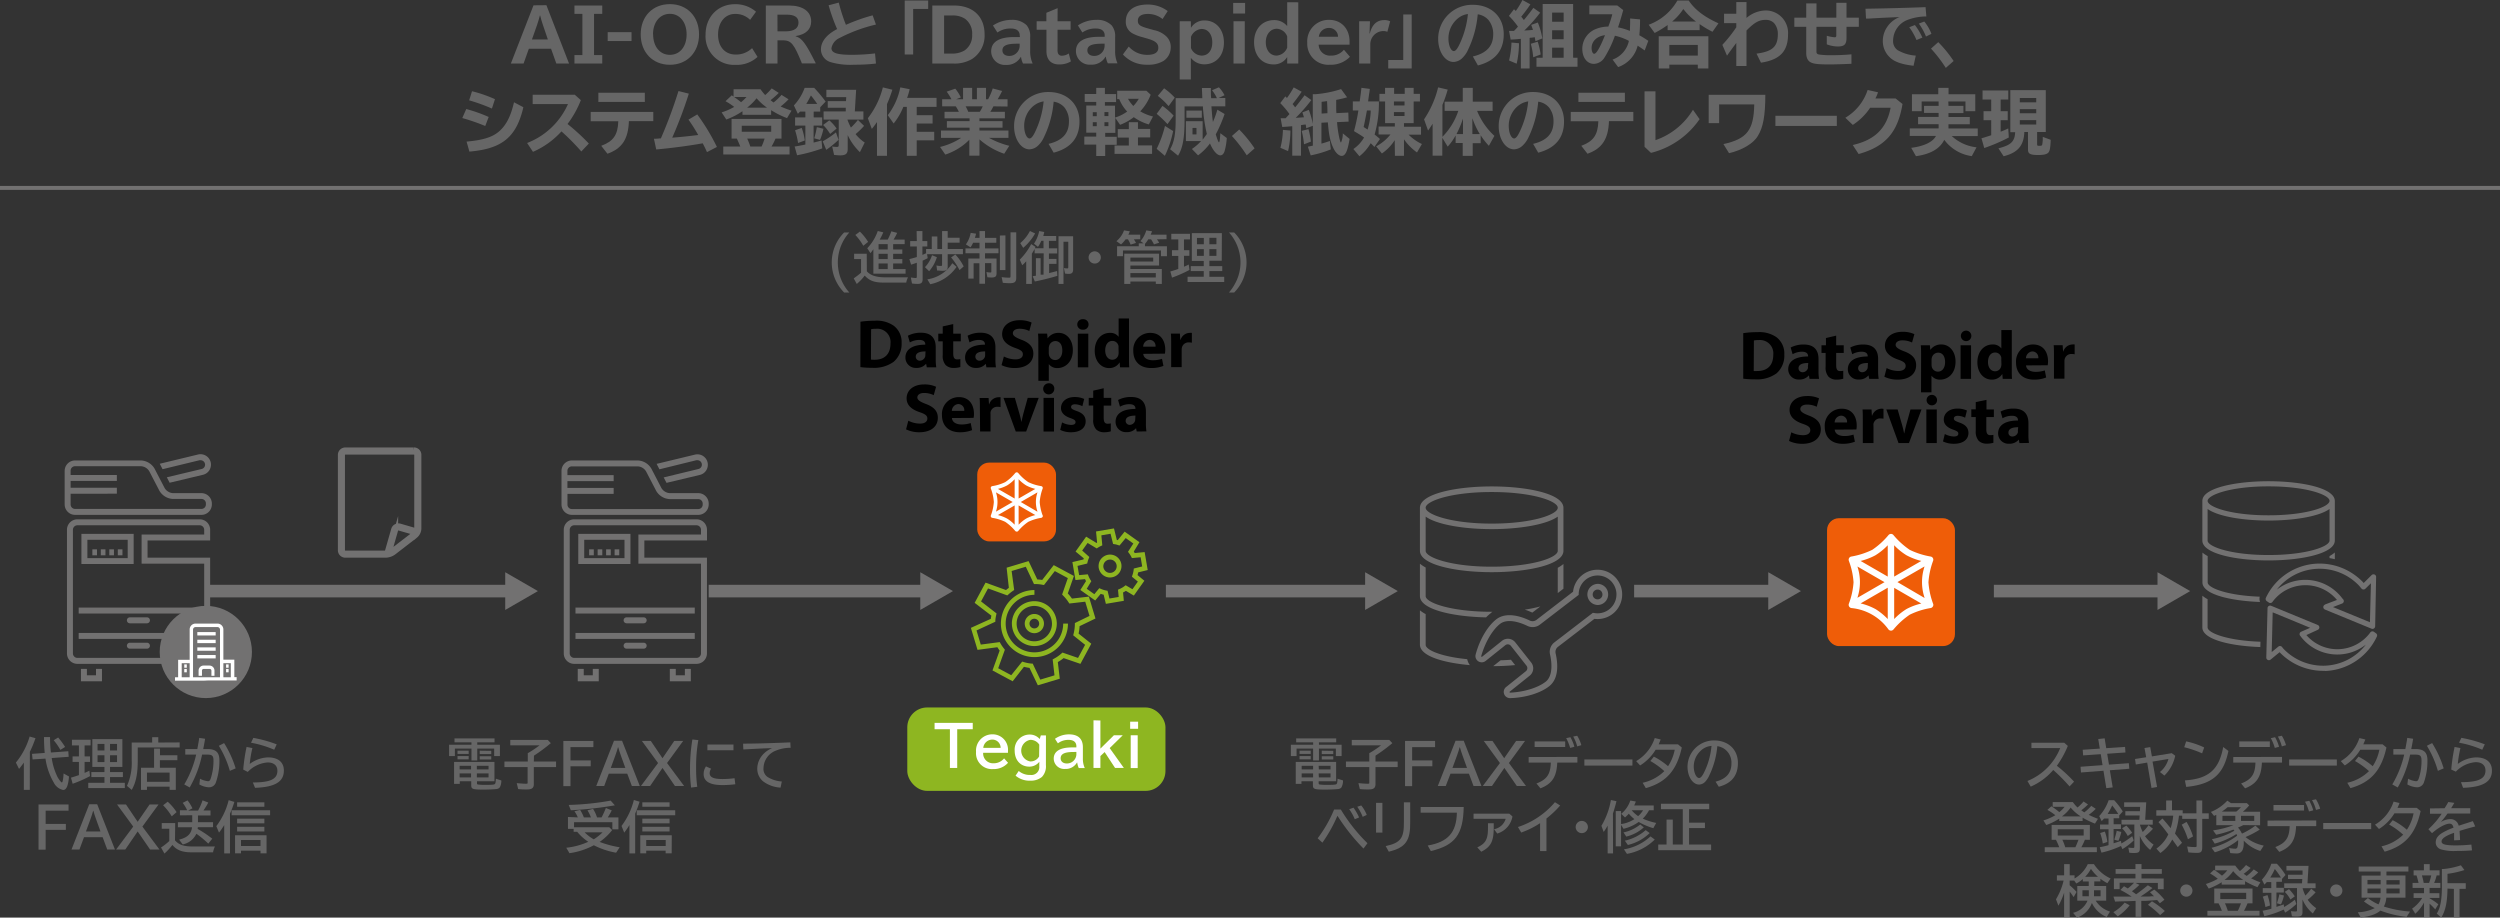 <svg xmlns="http://www.w3.org/2000/svg" width="629.43" height="231.03" viewBox="0 0 629.43 231.03"><rect x="0" y="0" width="629.43" height="231.03" fill="#333333" stroke="none"/><g id="レイヤー_2" data-name="レイヤー 2"><g id="レイヤー_1-2" data-name="レイヤー 1"><rect x="460" y="130.47" width="32.2" height="32.2" rx="3" fill="#ef5d08"/><path d="M486.7,152a19.38,19.38,0,0,1-1.17-5.4,19.38,19.38,0,0,1,1.17-5.4.8.8,0,0,0-.62-1.08,19.64,19.64,0,0,1-5.27-1.69,20,20,0,0,1-4.09-3.71.79.79,0,0,0-.62-.3h0a.83.83,0,0,0-.63.3,19.37,19.37,0,0,1-4.09,3.71,19.5,19.5,0,0,1-5.26,1.69.8.8,0,0,0-.57.39.83.83,0,0,0-.06.69,18.87,18.87,0,0,1,1.18,5.4,18.87,18.87,0,0,1-1.18,5.4.83.83,0,0,0,.06.69.82.82,0,0,0,.57.4,13,13,0,0,1,9.35,5.4.85.85,0,0,0,.63.29.81.81,0,0,0,.62-.29,19.59,19.59,0,0,1,4.09-3.72,18.61,18.61,0,0,1,5.27-1.68.83.83,0,0,0,.68-.8A.72.72,0,0,0,486.7,152Zm-2.15-1.45-6.83-4,6.83-3.94a12.48,12.48,0,0,0,0,7.89ZM480,139.8a15.92,15.92,0,0,0,3.73,1.43l-6.83,3.94v-7.89A15.38,15.38,0,0,0,480,139.8Zm-7.82,0a15.38,15.38,0,0,0,3.1-2.52v7.89l-6.83-3.94A15.92,15.92,0,0,0,472.19,139.8Zm2.29,6.77-6.83,3.94a12.45,12.45,0,0,0,0-7.88Zm-2.29,6.77a15.46,15.46,0,0,0-3.73-1.42l6.83-3.95v7.89A15.73,15.73,0,0,0,472.19,153.34Zm7.82,0a15.73,15.73,0,0,0-3.1,2.52V148l6.83,3.95A15.3,15.3,0,0,0,480,153.34Z" fill="#fff"/><line x1="52" y1="148.82" x2="128.59" y2="148.82" fill="none" stroke="#727171" stroke-miterlimit="10" stroke-width="3.17"/><polygon points="127.2 153.57 135.43 148.82 127.2 144.07 127.2 153.57" fill="#727171"/><line x1="178.43" y1="148.82" x2="233.09" y2="148.82" fill="none" stroke="#727171" stroke-miterlimit="10" stroke-width="3.17"/><polygon points="231.7 153.57 239.93 148.82 231.7 144.07 231.7 153.57" fill="#727171"/><line x1="293.54" y1="148.82" x2="345.09" y2="148.82" fill="none" stroke="#727171" stroke-miterlimit="10" stroke-width="3.17"/><polygon points="343.7 153.57 351.93 148.82 343.7 144.07 343.7 153.57" fill="#727171"/><line x1="411.43" y1="148.82" x2="446.59" y2="148.82" fill="none" stroke="#727171" stroke-miterlimit="10" stroke-width="3.17"/><polygon points="445.2 153.57 453.43 148.82 445.2 144.07 445.2 153.57" fill="#727171"/><line x1="502" y1="148.82" x2="544.59" y2="148.82" fill="none" stroke="#727171" stroke-miterlimit="10" stroke-width="3.17"/><polygon points="543.2 153.57 551.42 148.82 543.2 144.07 543.2 153.57" fill="#727171"/><path d="M104.8,133.13a2.38,2.38,0,0,1-.06.37l-4.06-1.18a1.39,1.39,0,0,0-1.69.94l-1.68,5.87H86.94a.59.59,0,0,1-.59-.59v-24a.58.58,0,0,1,.57-.59h17.29a.58.58,0,0,1,.59.58h0Zm-.62,1.25-5.53,4.25a2.09,2.09,0,0,1-.46.26l1.55-5.41a.59.59,0,0,1,.72-.4l3.89,1.12a.91.91,0,0,1-.17.17m0-21.21H86.94a1.37,1.37,0,0,0-1.37,1.37v24a1.37,1.37,0,0,0,1.37,1.38h10.2a3.79,3.79,0,0,0,2-.67l5.53-4.27a2.58,2.58,0,0,0,.92-1.86v-18.6a1.36,1.36,0,0,0-1.36-1.36" fill="#727171" stroke="#727171" stroke-miterlimit="10"/><line y1="47.31" x2="629.43" y2="47.31" fill="none" stroke="#727171" stroke-miterlimit="10"/><path d="M137.57,1.31,143.27,16h-3.2l-1.33-3.73h-5.59L131.82,16h-3.2l5.7-14.66Zm-.87,5c-.27-.76-.57-1.84-.7-2.41h-.07c-.15.59-.49,1.76-.72,2.41l-1.28,3.62h4Z" fill="#666"/><path d="M151.63,1.39v2.1h-2.07V13.86h2.07V16h-7V13.86h2V3.49h-2V1.39Z" fill="#666"/><path d="M159,8.1v2.23h-6V8.1Z" fill="#666"/><path d="M176,8.66c0,4.5-3,7.65-7.34,7.65s-7.35-3.13-7.35-7.65,3-7.62,7.35-7.62S176,4.18,176,8.66Zm-11.56,0c0,3.07,1.71,5.15,4.22,5.15s4.21-2.08,4.21-5.15-1.73-5.18-4.21-5.18S164.41,5.56,164.41,8.62Z" fill="#666"/><path d="M190.73,14.33a7.7,7.7,0,0,1-5.54,2,7.18,7.18,0,0,1-7.55-7.6c0-4.46,3.1-7.67,7.38-7.67a7.83,7.83,0,0,1,5.32,1.89L188.86,5a5.19,5.19,0,0,0-3.8-1.49c-2.52,0-4.27,2.13-4.27,5.22s1.8,5,4.4,5a5.73,5.73,0,0,0,4.16-1.61Z" fill="#666"/><path d="M198.64,1.39c3.5,0,5.59,1.51,5.59,4,0,2-1.35,3.3-3.91,3.69v.06c1.58.45,2.52,1.71,5.08,6.82h-3.5c-2-4.93-2.68-5.76-4.71-5.81h-1.44V16h-2.94V1.39Zm-2.89,6.5h2.1c2.07,0,3.19-.78,3.19-2.2s-1.08-2-3-2h-2.3Z" fill="#666"/><path d="M220.54,16a44.53,44.53,0,0,1-5.42.29,17.62,17.62,0,0,1-6-.65,3.38,3.38,0,0,1-2.43-3.18c0-2,1.41-3.75,4.07-5.14a45.56,45.56,0,0,1-2.14-6l2.56-.67a43.29,43.29,0,0,0,1.8,5.6,46.1,46.1,0,0,1,6.73-2.39l.83,2.32a39.73,39.73,0,0,0-9.2,3.4,3.49,3.49,0,0,0-2,2.54c0,1.21,1.41,1.68,5.1,1.68a50.25,50.25,0,0,0,5.87-.35Z" fill="#666"/><path d="M233.69.13V2.25h-3.78V13.72h-2.13V.13Z" fill="#666"/><path d="M240.17,1.39c4.8,0,7.72,2.75,7.72,7.27a7,7,0,0,1-3.13,6.18A8.69,8.69,0,0,1,240,16h-5.27V1.39Zm-2.47,12.1h1.84a6,6,0,0,0,3.29-.78,4.53,4.53,0,0,0,1.93-4,4.56,4.56,0,0,0-1.82-4,5.64,5.64,0,0,0-3.31-.81H237.7Z" fill="#666"/><path d="M256.74,8.91c0-1.08-.79-1.73-2.16-1.73a5.67,5.67,0,0,0-3.46,1L250,6.43A8.4,8.4,0,0,1,254.7,5a5.11,5.11,0,0,1,3.79,1.37,4.31,4.31,0,0,1,.88,3v3.37A7.4,7.4,0,0,0,260,16h-2.43a5.3,5.3,0,0,1-.5-1.66H257a4,4,0,0,1-3.7,2,3.45,3.45,0,0,1-3.75-3.42c0-2.36,2-3.59,5.74-3.59h1.5ZM256.07,11c-2.61,0-3.69.49-3.69,1.69,0,.85.67,1.39,1.69,1.39a2.59,2.59,0,0,0,2.65-2.47V11Z" fill="#666"/><path d="M266.26,5.35h3.29V7.49h-3.29v5a2.26,2.26,0,0,0,.14,1,1,1,0,0,0,1,.53,3.1,3.1,0,0,0,1.68-.56l.54,2a5.53,5.53,0,0,1-3,.76c-2,0-3.15-1.21-3.15-3.32V7.49H261V5.35h2.45V3.22l2.83-1.17Z" fill="#666"/><path d="M278.13,8.91c0-1.08-.79-1.73-2.16-1.73a5.67,5.67,0,0,0-3.46,1l-1.12-1.78A8.4,8.4,0,0,1,276.09,5a5.07,5.07,0,0,1,3.78,1.37,4.26,4.26,0,0,1,.89,3v3.37a7.4,7.4,0,0,0,.59,3.2h-2.43a5.3,5.3,0,0,1-.5-1.66h-.08a4,4,0,0,1-3.71,2,3.45,3.45,0,0,1-3.74-3.42c0-2.36,2-3.59,5.74-3.59h1.5ZM277.46,11c-2.61,0-3.69.49-3.69,1.69,0,.85.67,1.39,1.69,1.39a2.59,2.59,0,0,0,2.65-2.47V11Z" fill="#666"/><path d="M284.19,11.72a6.11,6.11,0,0,0,4.72,2.09c1.76,0,2.72-.61,2.72-1.76s-.74-1.75-2.67-2.31l-1.31-.38a10.64,10.64,0,0,1-2.59-1,3.27,3.27,0,0,1-1.62-2.92c0-2.72,2-4.3,5.54-4.3A8.35,8.35,0,0,1,294,2.79l-1.3,2A5.87,5.87,0,0,0,289,3.51c-1.62,0-2.52.61-2.52,1.68s.56,1.42,2.65,2l1.44.4a6.2,6.2,0,0,1,3.19,1.69,3.68,3.68,0,0,1,1,2.7,4.08,4.08,0,0,1-1.87,3.39,7.55,7.55,0,0,1-4.07.92,7.93,7.93,0,0,1-6.1-2.58Z" fill="#666"/><path d="M299.85,7a3.91,3.91,0,0,1,3.42-1.85c2.89,0,4.88,2.28,4.88,5.56s-1.94,5.49-5,5.49a4.3,4.3,0,0,1-3.33-1.64V20h-2.8V5.35h2.8Zm0,5.08A3,3,0,0,0,302.52,14c1.66,0,2.7-1.29,2.7-3.33s-1.08-3.38-2.7-3.38a3.13,3.13,0,0,0-2.67,2Z" fill="#666"/><path d="M313.48.74V3.4h-3V.74Zm-.08,4.61V16h-2.84V5.35Z" fill="#666"/><path d="M326.87.58V16h-2.79V14.35a3.9,3.9,0,0,1-3.43,1.87c-2.95,0-4.91-2.23-4.91-5.6s2.11-5.56,5.06-5.56a4.2,4.2,0,0,1,3.28,1.51v-6Zm-2.79,8.59a2.94,2.94,0,0,0-2.6-1.93c-1.62,0-2.79,1.42-2.79,3.38S319.75,14,321.43,14a3.09,3.09,0,0,0,2.65-2Z" fill="#666"/><path d="M332,11.25A2.84,2.84,0,0,0,335.09,14a4.06,4.06,0,0,0,3.27-1.48l1.52,1.78a6.65,6.65,0,0,1-5.08,2,5.29,5.29,0,0,1-5.67-5.56A5.4,5.4,0,0,1,334.65,5c3.05,0,5.13,2.22,5.13,5.44v.81Zm4.88-2a2.22,2.22,0,0,0-2.35-2.21,2.52,2.52,0,0,0-2.49,2.21Z" fill="#666"/><path d="M344.89,8.41c.57-2.25,1.78-3.35,3.63-3.35a3.19,3.19,0,0,1,1.48.31L349.3,8a2.92,2.92,0,0,0-1.06-.18A3.33,3.33,0,0,0,345,11.25V16H342.2V5.35h2.72l-.11,3.06Z" fill="#666"/><path d="M355.42,3.64V17.23h-5.9V15.11h3.78V3.64Z" fill="#666"/><path d="M370.82,14.22c3.48-.82,5.13-2.64,5.13-5.6a5.51,5.51,0,0,0-1.18-3.56,4.39,4.39,0,0,0-2.72-1.46,25.52,25.52,0,0,1-2.47,9,6.37,6.37,0,0,1-1.4,2,3.31,3.31,0,0,1-2.22,1c-2.14,0-3.87-2.6-3.87-5.8a8.56,8.56,0,0,1,8.73-8.59c4.61,0,7.78,3,7.78,7.42q0,6.15-6.5,7.85Zm-3.65-9.68a6.5,6.5,0,0,0-2.49,5.22c0,1.67.63,3.1,1.35,3.1.4,0,.8-.45,1.32-1.48a22.92,22.92,0,0,0,2.23-7.85A5,5,0,0,0,367.17,4.54Z" fill="#666"/><path d="M381.18,7.78c.43-.43.6-.6,1-1.08A20.13,20.13,0,0,0,379.9,4l1.28-1.67.45.43.16-.22A20.73,20.73,0,0,0,383.31,0l2,1.1A37.38,37.38,0,0,1,383,4.2c.24.28.49.61.67.84.7-.83,1.74-2.16,2.39-3.06l1.71,1.21a39.14,39.14,0,0,1-4,4.5l1.37-.09.81-.07c-.1-.35-.27-.81-.43-1.26l1.66-.6a18,18,0,0,1,1.13,4l-1.73.7c-.07-.45-.12-.78-.18-1l-.72.11c-.21,0-.32,0-.57.07v7.69h-2.2V9.79l-.18,0c-.81.09-1.28.13-2.39.18l-.4-2.18h1.17Zm-1.24,7.45a22.47,22.47,0,0,0,.61-4.52l1.89.18a23.8,23.8,0,0,1-.59,5.15Zm6.08-.81a17.88,17.88,0,0,0-.61-3.4l1.75-.52a20.22,20.22,0,0,1,.74,3.22Zm10.05.11h1.1V16.8H386.84V14.53h1.56V1h7.67Zm-5.29-9.06h2.9V3.17h-2.9Zm0,4.41h2.9V7.62h-2.9Zm0,4.65h2.9V12h-2.9Z" fill="#666"/><path d="M407.17,1.37l1.51,1.17c-.49,1.8-.9,3.17-1.31,4.34a17.76,17.76,0,0,1,3,.9c0-.72.05-1.37.05-1.91,0-.29,0-.47,0-1.22l2.5.23c0,1.73-.07,2.86-.18,4A25.16,25.16,0,0,1,415,10.28l-.92,2.43-.11-.09c-.79-.56-1.1-.75-1.65-1.12a7.63,7.63,0,0,1-4.92,5.39L406,15a6.39,6.39,0,0,0,4.11-4.71A13.5,13.5,0,0,0,406.59,9a28.19,28.19,0,0,1-2.63,5.5,3.25,3.25,0,0,1-2.64,1.58c-1.73,0-2.94-1.55-2.94-3.8a5.34,5.34,0,0,1,3.48-5,8.51,8.51,0,0,1,3.07-.59,24.23,24.23,0,0,0,1-3.1h-5.78V1.37ZM400.72,12.1c0,.81.29,1.44.65,1.44.56,0,1.48-1.57,2.72-4.68C402.05,9.11,400.72,10.39,400.72,12.1Z" fill="#666"/><path d="M427.92,7.58h-8.06V6.3a25.37,25.37,0,0,1-3.26,2l-1.51-2.07A13.75,13.75,0,0,0,422.32.13h2.85c1.55,2.34,4,4.17,7.49,5.74L431.16,8a25.44,25.44,0,0,1-3.24-1.93Zm2.2,9.65h-2.66v-.95h-7.17v.95h-2.67V9.13h12.5ZM420.29,14h7.17V11.31h-7.17ZM427,5.42a17,17,0,0,1-3.19-3.15A14,14,0,0,1,421,5.42Z" fill="#666"/><path d="M439.72.52v4a7.62,7.62,0,0,1,4.88-1.89,5.65,5.65,0,0,1,5.58,6c0,4.29-2.05,6.43-6.82,7.15l-1.12-2.28c4-.51,5.37-1.77,5.37-4.88a4.08,4.08,0,0,0-.94-2.79A2.83,2.83,0,0,0,444.55,5c-1.66,0-2.81.63-4.83,2.68v8.94h-2.57v-5.8c-.56.74-1.43,1.91-2.34,3.2l-1.17-2.73a34.37,34.37,0,0,0,3.51-4.42V5.82h-3.08V3.46h3.08V.52Z" fill="#666"/><path d="M464.9.7V4.45H468v2.3H464.9V9.51c0,1.65-.53,2.19-2.18,2.19a7.76,7.76,0,0,1-2.79-.54V9a9.39,9.39,0,0,0,2,.39c.29,0,.4-.14.4-.5V6.75h-5v6.18c0,.5.14.68.61.79a19.82,19.82,0,0,0,3.2.18c1.82,0,3.33-.07,5-.22v2.38c-2.45.11-4.28.16-5.55.16-2.75,0-3.89-.12-4.66-.5s-1.17-1.14-1.17-2.41V6.75h-3V4.45h3V.86h2.58V4.45h5V.7Z" fill="#666"/><path d="M469.68,2.2c5.2-.08,11-.24,15.12-.4L485,4.14a13.71,13.71,0,0,0-4.64.83,5.65,5.65,0,0,0-3.73,5.2,2.75,2.75,0,0,0,1.1,2.43A10.46,10.46,0,0,0,482.34,14l-.56,2.56c-2.94-.34-4.88-1-6-2.14a5.59,5.59,0,0,1-1.74-4.2A6.17,6.17,0,0,1,475,7a6.57,6.57,0,0,1,3.26-2.7c-2.76.11-4,.16-7.78.38l-.67,0Zm12.84,7.88a16,16,0,0,0-1.82-3.22l1.42-.56A16,16,0,0,1,484,9.47Zm2.39-.88a14.79,14.79,0,0,0-1.8-3.26l1.37-.52a11,11,0,0,1,1.8,3.1Z" fill="#666"/><path d="M489.9,17.1a35.11,35.11,0,0,0-3.73-4.86L488,10.61a31.54,31.54,0,0,1,3.87,4.75Z" fill="#666"/><path d="M122.17,31.72a51.12,51.12,0,0,0-5.78-2l1-2.27a37.8,37.8,0,0,1,5.65,2Zm-4.7,3.93c4.31-.38,6.74-1.19,8.43-2.79s2.74-3.78,3.51-7.11L131.77,27c-1.76,7.53-5.33,10.46-13.59,11.17Zm6.38-8.32a45.94,45.94,0,0,0-5.73-2.07l.72-2.29a33.59,33.59,0,0,1,5.78,2Z" fill="#666"/><path d="M144.72,23.85l1.52,1.37a24.92,24.92,0,0,1-3.35,6,53,53,0,0,1,5.36,4.92l-1.89,2a55.62,55.62,0,0,0-5-5.06,20.9,20.9,0,0,1-7.17,5.15L132.71,36A18.52,18.52,0,0,0,143,26.2h-8.89V23.85Z" fill="#666"/><path d="M164.48,28.19V30.5h-6.14c-.16,4.54-1.73,6.89-5.4,8.21l-1.57-2c3.06-1.13,4.18-2.73,4.3-6.17h-6.95V28.19Zm-2.13-4.84v2.32h-11.7V23.35Z" fill="#666"/><path d="M164.64,34.93c.43,0,.67,0,1.6-.09h.15a116.61,116.61,0,0,0,4.43-11.92l2.61.66a109.14,109.14,0,0,1-4.18,11.08c2.2-.16,4.56-.42,6.54-.67a42.29,42.29,0,0,0-2.45-3.87l2.21-1.31A52.35,52.35,0,0,1,180.5,37L178,38.29c-.41-.9-.66-1.44-1.08-2.21-3.33.61-8.15,1.24-11.7,1.55Z" fill="#666"/><path d="M196.07,23.39A19.61,19.61,0,0,1,194,25.22a9.62,9.62,0,0,0,.77.58,14.79,14.79,0,0,0,2-1.91L198.54,25a18.15,18.15,0,0,1-2,1.81l.11.05a25.79,25.79,0,0,0,2.63,1l-1.13,1.88a22.29,22.29,0,0,1-4-2v1.17h-7.22V28a17.87,17.87,0,0,1-4.07,2.09l-1.17-1.8a15.61,15.61,0,0,0,3.16-1.37,15.34,15.34,0,0,0-2.19-1.44L184.23,24l.46.31V22.47h6.79a13,13,0,0,0,1.17,1.47,13.75,13.75,0,0,0,1.64-1.69Zm.69,6.55v4.95h-1.51a15.37,15.37,0,0,1-1,2h4.54v2H182.1v-2h4.29c-.27-.66-.54-1.27-.87-2h-1.33V29.94Zm-11.92-5.51a19.51,19.51,0,0,1,1.73,1.3,11.17,11.17,0,0,0,1.37-1.3Zm1.91,7.22v1.51h7.42V31.65Zm6.37-4.54a13.88,13.88,0,0,1-2.63-2.37,14.12,14.12,0,0,1-2.39,2.37Zm-5,7.78a17.41,17.41,0,0,1,.79,2h2.83a14.63,14.63,0,0,0,.77-2Z" fill="#666"/><path d="M204.86,29.56H207v2.07h-2.16V35.9c.86-.22,1.26-.32,2-.54l.18,2a40.69,40.69,0,0,1-6.34,1.73l-.61-2.2c.85-.12,1.62-.27,2.7-.5V31.63h-2.59V29.56h2.59V28.1h-1.35l-.54.56-1-2.12a12.71,12.71,0,0,0,2.7-4.41H205a34.09,34.09,0,0,1,2.87,3.45L206.51,27V28.1h-1.65ZM200.93,36a20,20,0,0,0-.75-3.2l1.67-.6a15.64,15.64,0,0,1,.78,3.17Zm4.83-9.83c-.45-.67-1.19-1.66-1.6-2.14A23.08,23.08,0,0,1,203,26.16ZM205,34.82a23.13,23.13,0,0,0,.66-2.81l1.66.41a15.34,15.34,0,0,1-.86,2.8Zm2.14.76a21.82,21.82,0,0,0,3.33-2.25l.65,1.87a22.94,22.94,0,0,1-3.1,2.52ZM209,33.72a11.1,11.1,0,0,0-1.77-2.25l1.57-1.17a10.79,10.79,0,0,1,1.83,2.07Zm4.35-3.6a14.43,14.43,0,0,0,.89,2A17.82,17.82,0,0,0,216,30.19l1.55,1.5a17.6,17.6,0,0,1-2.14,2.07,9.66,9.66,0,0,0,2.3,2.12l-1.21,2.43a14.34,14.34,0,0,1-3.07-4.3v3.46c0,1.24-.49,1.65-1.93,1.65A13.79,13.79,0,0,1,210,39l-.48-2.12a7.22,7.22,0,0,0,1.19.11c.36,0,.46-.11.46-.49V30.12h-3.81V28.05h5.58l0-.92h-4.54V25.46H213l.06-1h-5V22.61h7.49l-.33,5.44h2.16v2.07Z" fill="#666"/><path d="M223.32,39.23H220.8v-8.5c-.45.65-.7,1-1.3,1.73l-1-2.7A20.89,20.89,0,0,0,222.28,22l2.39.59a32.51,32.51,0,0,1-1.35,3.62Zm4.12-12.33A16.53,16.53,0,0,1,225,31.09L223.52,29a16.94,16.94,0,0,0,3.15-7l2.36.46a17.65,17.65,0,0,1-.65,2.18h7.42V26.9h-5V29h4v2.11h-4v2.07h4.41v2.16h-4.41v3.89h-2.49V26.9Z" fill="#666"/><path d="M250.11,26.77a11.64,11.64,0,0,1-.77,1.37H253V29.8h-6.41v.7h5.82v1.64h-5.82v.72h7.31v1.85H249a21.19,21.19,0,0,0,5.11,2l-1.28,2a18.41,18.41,0,0,1-6.23-3.62v4.1h-2.55v-4A15.13,15.13,0,0,1,238,38.92L236.68,37A16.84,16.84,0,0,0,242,34.71h-5.09V32.86h7.2v-.72h-5.71V30.5h5.71v-.7h-6.3V28.14h3.6a10.7,10.7,0,0,0-.78-1.37h-3.42V25h2.34a12.92,12.92,0,0,0-1.2-1.92l2.16-.76a10.82,10.82,0,0,1,1.4,2.21l-1.22.47h1.78V22.13h2.29V25h1.2V22.13h2.29V25h.52a15.15,15.15,0,0,0,1.17-2.73l2.36.63a19,19,0,0,1-1.13,2.1h2.5v1.82Zm-7,0a10,10,0,0,1,.67,1.37h2.91a10.37,10.37,0,0,0,.74-1.37Z" fill="#666"/><path d="M264,36.22c3.48-.82,5.13-2.64,5.13-5.6A5.51,5.51,0,0,0,268,27.06a4.39,4.39,0,0,0-2.72-1.46,25.52,25.52,0,0,1-2.47,9,6.37,6.37,0,0,1-1.4,2,3.31,3.31,0,0,1-2.22,1c-2.14,0-3.87-2.6-3.87-5.8A8.56,8.56,0,0,1,264,23.17c4.61,0,7.78,3,7.78,7.42q0,6.15-6.5,7.85Zm-3.65-9.68a6.5,6.5,0,0,0-2.49,5.22c0,1.67.63,3.1,1.35,3.1.4,0,.8-.45,1.32-1.48a22.92,22.92,0,0,0,2.23-7.85A5,5,0,0,0,260.38,26.54Z" fill="#666"/><path d="M276,25.66H273.1v-2H276V22.13h2.18v1.56H281v2h-2.82v.91h2.55v3a10.4,10.4,0,0,0,3.06-1.51,10.39,10.39,0,0,1-2-3.13h-.51V22.85h7.35l1.08,1a12.73,12.73,0,0,1-2.63,4.18,11.8,11.8,0,0,0,3.21,1.3l-1.05,2a12.28,12.28,0,0,1-3.78-1.83A13.54,13.54,0,0,1,282,31.43l-1.19-1.74v3.76h-2.55v1h2.9v2h-2.9v2.83H276V36.4H273v-2H276v-1h-2.51V26.57H276Zm-.87,2.59v1h1v-1Zm0,2.52v1h1v-1Zm2.94-1.55h1v-1h-1Zm0,2.54h1v-1h-1Zm6.14-1h2.3v1.71h3.08v2.13h-3.08v2h3.55v2.14h-9.45V36.64h3.6v-2h-2.79V32.51h2.79Zm-.2-5.88a7.92,7.92,0,0,0,1.33,1.8,8.9,8.9,0,0,0,1.37-1.8Z" fill="#666"/><path d="M293.94,31.25a26.67,26.67,0,0,0-2.72-2.59l1.46-2a18.89,18.89,0,0,1,2.81,2.46Zm-2.72,6.22a27.9,27.9,0,0,0,2.09-5.76L295.36,33a25.84,25.84,0,0,1-2.08,6.23Zm3-10.75a17.83,17.83,0,0,0-2.72-2.58l1.59-1.91a16,16,0,0,1,2.68,2.36Zm8.48-2c0-.76-.07-1.67-.09-2.57h2.25c0,1.17,0,1.8.08,2.57h1.44a9.36,9.36,0,0,0-1.23-2l1.73-.74a8.31,8.31,0,0,1,1.42,2l-1.51.7h1.71v2.09H305c.2,2.59.2,2.59.38,3.94a24.73,24.73,0,0,0,1.12-3.09l1.82,1.08a36.57,36.57,0,0,1-2.22,5.13c.38,1.28.67,2,.81,2s.25-.76.34-2.29l1.62,1.21a15.72,15.72,0,0,1-.57,3.36c-.25.69-.61,1-1.06,1-.81,0-1.86-1.21-2.6-3a14,14,0,0,1-3,3l-1.55-1.6a12.85,12.85,0,0,0,2.32-2h-3.83V30.52h4.21v4.64a17.58,17.58,0,0,0,1.06-1.44,41.44,41.44,0,0,1-1-6.93h-4.61v3.26c0,4.66-.43,7.15-1.64,9.15l-2-1.63c1-1.67,1.4-3.88,1.4-7.32V24.7Zm-.11,3.12v1.8H298.7v-1.8Zm-2.35,6h1V32.21h-1Z" fill="#666"/><path d="M313.89,39.1a35.11,35.11,0,0,0-3.73-4.86L312,32.61a32.16,32.16,0,0,1,3.87,4.75Z" fill="#666"/><path d="M324.58,28.64l-.05-.09a21.85,21.85,0,0,0-2.2-2.59l1.28-1.69c.14.12.25.25.31.29l.1.11,0,0A24.21,24.21,0,0,0,325.72,22l2,1.1c-.56.86-1.66,2.34-2.29,3.1.22.25.43.54.65.82a.25.25,0,0,0,.09-.09c.65-.79,1.64-2.07,2.29-2.95l1.69,1.21a38.66,38.66,0,0,1-3.93,4.48l2.07-.14c-.07-.27-.25-.83-.39-1.23l1.62-.63a19.84,19.84,0,0,1,1,3.5V23.71l.52,0,.29,0a27.79,27.79,0,0,0,6.32-1.28l1.51,2.07a27.46,27.46,0,0,1-2.74.65l0,1.76c0,.78,0,.92.05,1.57l3-.14.07,2.28-2.91.13c.18,2.41.73,5.13,1,5.13a5.52,5.52,0,0,0,.45-2.31l1.71,1.41c-.5,3.06-1.06,4.27-2,4.27-.7,0-1.56-.81-2.1-2-.76-1.58-1.12-3.22-1.37-6.44l-1.62.09v5.26c.75-.2,1.29-.38,2.12-.67l.24,2.12A27.06,27.06,0,0,1,330,39.12l-.72-2.19,1.26-.26v-5l-1.66.62c-.05-.37-.07-.57-.14-.95l-.6.07-.59.09v7.69h-2.2V31.79l-.18,0c-.61.06-1.22.11-2.34.18l-.4-2.19,1.23,0c.47-.47.66-.7,1-1.08Zm-2.21,8.57A19.29,19.29,0,0,0,323,32.7l1.89.16a23.37,23.37,0,0,1-.59,5.18Zm5.94-.88a20.4,20.4,0,0,0-.58-3.38l1.7-.44a18.52,18.52,0,0,1,.62,3.14Zm5.81-10.87-1.38.18v2.95l1.47-.09c0-.74,0-1.26-.07-2.38Z" fill="#666"/><path d="M340.74,37.52a8.85,8.85,0,0,0,2.69-2.9,23.83,23.83,0,0,0-2.24-1.42L340.9,33A44,44,0,0,0,342,27.82h-1.4V25.53h1.74c.07-.61.09-.65.18-1.37.06-.36.13-.92.25-2.05l2.11.27c-.05.45-.09.75-.11.92l-.07.41-.25,1.82h2.72a29,29,0,0,1-1.08,8.34c.61.48.82.66,1.35,1.13l-1.41,2a11.89,11.89,0,0,0-.93-.94,11.42,11.42,0,0,1-2.83,3.28Zm3.41-9.7c-.24,1.35-.62,3.27-.83,4.15l1,.65a18.78,18.78,0,0,0,.78-4.39l0-.41Zm7,7.47a11.52,11.52,0,0,1-3.23,3.35l-1.44-1.79a11.71,11.71,0,0,0,3.61-3h-3v-2h4.09V31h-2.45V25.55H347.3V23.64h1.42V22.13H351v1.51h2.67V22.13h2.25v1.51h1.58v1.91h-1.58V31h-2.44v.9h4.29v2h-3.13A11.6,11.6,0,0,0,358,36.26l-1.24,2.12a13.4,13.4,0,0,1-3.28-3.31v4.16h-2.28Zm-.2-9.74v1h2.67v-1Zm0,2.66v1h2.67v-1Z" fill="#666"/><path d="M363.16,34.44a16.7,16.7,0,0,0,4-6.53h-3.44V25.6h4.56V22.13h2.52V25.6h5v2.31h-3.91a17.4,17.4,0,0,0,4.36,6.3l-1.39,2.5a17.17,17.17,0,0,1-2.07-2.66v2h-2v3.19h-2.52V36h-1.78v-1.9a15,15,0,0,1-2,2.82l-1.36-2.23v4.5h-2.44V31.15c-.37.59-.61,1-1.15,1.71l-1-2.81A25,25,0,0,0,362.08,22l2.41.56a35,35,0,0,1-1.33,3.86Zm5.18-.68V29.85a25.44,25.44,0,0,1-1.64,3.91Zm2.36,0h1.87a20.82,20.82,0,0,1-1.87-4Z" fill="#666"/><path d="M386,36.22c3.47-.82,5.13-2.64,5.13-5.6A5.46,5.46,0,0,0,390,27.06a4.36,4.36,0,0,0-2.72-1.46,25.53,25.53,0,0,1-2.46,9,6.54,6.54,0,0,1-1.41,2,3.29,3.29,0,0,1-2.21,1c-2.15,0-3.87-2.6-3.87-5.8A8.55,8.55,0,0,1,386,23.17c4.61,0,7.78,3,7.78,7.42q0,6.15-6.5,7.85Zm-3.66-9.68a6.49,6.49,0,0,0-2.48,5.22c0,1.67.63,3.1,1.35,3.1.4,0,.79-.45,1.31-1.48a22.91,22.91,0,0,0,2.24-7.85A5.11,5.11,0,0,0,382.36,26.54Z" fill="#666"/><path d="M411.23,28.19V30.5h-6.14c-.16,4.54-1.73,6.89-5.4,8.21l-1.57-2c3.06-1.13,4.18-2.73,4.3-6.17h-6.95V28.19Zm-2.13-4.84v2.32H397.4V23.35Z" fill="#666"/><path d="M416.8,23V35.29a17.81,17.81,0,0,0,9.44-7.65L427.91,30a21,21,0,0,1-12.24,8.49l-1.62-1.53V23Z" fill="#666"/><path d="M444.46,23.87c0,5.21-.55,8.23-1.87,10.32-1,1.85-4,3.65-7.27,4.37l-1.41-2.28c5.94-1.32,7.64-3.51,7.76-10h-8.84V31H430.2V23.87Z" fill="#666"/><path d="M462.46,29.15v2.56H447V29.15Z" fill="#666"/><path d="M479,26.18c-1.19,7.16-4.3,10.71-11.05,12.6l-1.48-2.27C472,35.25,475,32.35,476,27.13h-5.15a15.09,15.09,0,0,1-4.37,4.32l-1.88-1.8a12.73,12.73,0,0,0,5.62-7l2.61.59a11,11,0,0,1-.65,1.55h5.08Z" fill="#666"/><path d="M490.57,26.65h3.77v1.81h-3.77v1h5.37v1.83h-5.37v1.05h7.37v1.92H491.4a11,11,0,0,0,6.23,2.83l-1.19,2.22a10.36,10.36,0,0,1-6.93-4.11c-1.08,2.23-3.46,3.62-7.13,4.12l-1.19-2.1c3.21-.4,5.51-1.5,6.23-3h-6.59V32.32h7.26V31.27h-5.17V29.44h5.17v-1h-3.67V26.65h3.67v-1.1h-4.27V28h-2.45V23.73H488v-1.6h2.59v1.6h6.73V28h-2.47V25.55h-4.32Z" fill="#666"/><path d="M503.71,28h1.78v2.26h-1.78v2.9c1-.39,1.17-.48,1.91-.83l.14,2.29a45.37,45.37,0,0,1-6.18,2.65l-.7-2.45c.65-.18,1.77-.54,2.45-.77V30.26H499.4V28h1.93V25.06h-2.18V22.77h6.48v2.29h-1.92Zm9.18,8.31c0,.35.07.4.58.4s.63-.05.7-.31a7.46,7.46,0,0,0,.14-1.56l0-.38,2,.74c-.07,2-.23,2.82-.59,3.22s-1.14.61-2.56.61c-2,0-2.57-.32-2.57-1.35V33.24h-.92c-.13,3.43-1.64,5.2-5.22,6.1l-1.3-2c3.13-.77,4.12-1.72,4.21-4.06h-1.22V22.7h8.93V33.24h-2.18Zm-4.36-10.55h4.14V24.67h-4.14Zm0,2.76h4.14V27.47h-4.14Zm0,2.84h4.14V30.25h-4.14Z" fill="#666"/><path d="M7.5,198.87H6V192c-.41.59-.76,1.05-1.21,1.59L4,192a18.6,18.6,0,0,0,3.46-6.56l1.47.41a27.73,27.73,0,0,1-1.41,3.44Zm.7-7.67-.14-1.4,3.2-.23c-.12-1.26-.18-2.55-.18-4H12.6a32,32,0,0,0,.22,3.89l4.38-.32.09,1.4-4.27.31a15.69,15.69,0,0,0,1.49,4.83c.37.66.9,1.32,1.08,1.32s.35-.93.42-2.26l1.36.76c-.18,2.29-.64,3.39-1.46,3.39A3.41,3.41,0,0,1,13.52,197a16.56,16.56,0,0,1-2.07-6Zm7-2.4a15.64,15.64,0,0,0-1.68-2.43l1.12-.69a18.23,18.23,0,0,1,1.75,2.38Z" fill="#666"/><path d="M21.3,190.44h1.36v1.4H21.3v2.75c.34-.13.81-.35,1.2-.55l.17,1.36a30.79,30.79,0,0,1-4.38,1.93l-.42-1.54c.66-.19,1.47-.45,2-.64v-3.31h-1.6v-1.4h1.6v-2.77H18.11v-1.42h4.7v1.42H21.3Zm9.51,2.65H27.7v1.3h3.24v1.25H27.7v1.44h3.73v1.33H22.22v-1.33H26.3v-1.44H23v-1.25H26.3v-1.3H23.25v-7h7.56Zm-6.25-4.15H26.3V187.3H24.56Zm0,2.92H26.3v-1.7H24.56Zm4.91-4.56H27.7v1.64h1.77Zm0,2.86H27.7v1.7h1.77Z" fill="#666"/><path d="M45.23,186.92v1.27H34.68v3.19c0,3.46-.42,5.53-1.51,7.49l-1.2-1a14.21,14.21,0,0,0,1.19-6.46v-4.46h5.15v-1.35h1.54v1.35Zm-.57,3.24v1.23h-4.4v1.91h4v5.57H42.7v-.81H37v.81h-1.5V193.3h3.29v-4.82h1.49v1.68ZM37,196.83H42.7v-2.31H37Z" fill="#666"/><path d="M49.68,188.59c.15-.82.28-1.5.46-2.62l0-.19,1.5.22c-.18,1.11-.31,1.78-.48,2.59h1.08c2.09,0,3,.84,3,2.8a16.32,16.32,0,0,1-.88,5.58,1.79,1.79,0,0,1-1.75,1.25,5.4,5.4,0,0,1-2.42-.72l.17-1.44a5.39,5.39,0,0,0,2,.63c.32,0,.48-.14.66-.58a14.11,14.11,0,0,0,.73-4.6c0-1.22-.31-1.52-1.58-1.52H50.88a27.91,27.91,0,0,1-3.12,8.27l-1.37-.76a26.1,26.1,0,0,0,3-7.51H46.65v-1.4Zm8.19,5.49a25.33,25.33,0,0,0-2.77-6.31l1.32-.68a26.29,26.29,0,0,1,2.91,6.36Z" fill="#666"/><path d="M61.24,193.76a44.24,44.24,0,0,1,.84-5.7l1.47.28a27.54,27.54,0,0,0-.67,4,8.1,8.1,0,0,1,4.59-1.65c2.55,0,4,1.2,4,3.31,0,2.83-2.24,4.18-7.26,4.35L63.66,197c4.42,0,6.18-.85,6.18-2.94,0-1.32-.92-2.1-2.46-2.1a7.72,7.72,0,0,0-5,2.39Zm7.8-5A26.38,26.38,0,0,0,63.2,187l.58-1.22a31.74,31.74,0,0,1,5.89,1.63Z" fill="#666"/><path d="M17.26,202.55v1.55H11.49v3.35h5.09v1.48H11.49v5H9.7V202.55Z" fill="#666"/><path d="M24.47,202.49l4.47,11.4H27l-1.16-3.11H21.15L20,213.89H18l4.47-11.4Zm-.25,3.85c-.22-.61-.63-1.82-.71-2.2h-.06c-.11.45-.43,1.43-.71,2.2l-1.1,3H25.3Z" fill="#666"/><path d="M31.72,202.55l2.94,4.35,3-4.35h2.25l-4.06,5.56,4.3,5.78H37.79l-3.13-4.55-3.12,4.55H29.23l4.31-5.78-4.07-5.56Z" fill="#666"/><path d="M44.06,211.58c1,1.11,2.1,1.5,4.26,1.54h5.79a6,6,0,0,0-.47,1.47H48.2c-2.35,0-3.71-.56-4.8-1.86a14.32,14.32,0,0,1-2,2.17l-.86-1.52a14.86,14.86,0,0,0,2.08-1.63v-3.1h-1.9v-1.42h3.39Zm-.82-6.05a15,15,0,0,0-2.18-2.79l1.16-.89a12.59,12.59,0,0,1,2.24,2.62Zm2.06-.25V204h1.84a1.27,1.27,0,0,0-.07-.12A10.44,10.44,0,0,0,46,202.14l1.21-.63a10.17,10.17,0,0,1,1.24,2l-1.08.57h2.5A15.23,15.23,0,0,0,51,201.5l1.44.56a18.36,18.36,0,0,1-1.22,2H53v1.25H49.84V207h3.8v1.26H49.81a3.29,3.29,0,0,1-.05.44,26.47,26.47,0,0,1,3.68,2.46l-1,1.24a26.26,26.26,0,0,0-3-2.49A4.82,4.82,0,0,1,46,212.6l-.91-1.21c2.07-.49,3.07-1.43,3.26-3.11H44.79V207H48.4v-1.74Z" fill="#666"/><path d="M57.9,214.87H56.45v-7.14a17.89,17.89,0,0,1-1.31,1.9L54.46,208a17.78,17.78,0,0,0,3.11-6.54l1.44.44a30.82,30.82,0,0,1-1.11,3ZM68,204v1.26H58.31V204Zm-.89,10.84H65.59v-.67H60.68v.67h-1.5v-4.54h7.93ZM66.56,202v1.12H59.7V202Zm0,4.12v1.18H59.7v-1.18Zm0,2.05v1.17H59.7v-1.17ZM60.68,213h4.91v-1.51H60.68Z" fill="#666"/><path d="M118.7,186.9h-4.27v-1h10.08v1h-4.35v.61h5.71v2.85h-1.45v-1.89h-4.26v3H118.7v-3h-4.17v1.89h-1.46v-2.85h5.63Zm1.39,10.19c0,.27,0,.37.22.42a12.59,12.59,0,0,0,1.93.1c1.63,0,2.22-.05,2.37-.23s.2-.51.24-1.32l1.37.43a3.45,3.45,0,0,1-.39,1.75,1.19,1.19,0,0,1-.9.42c-.49.07-2.13.14-3.06.14-2.9,0-3.23-.11-3.23-1.16v-.94h-2.88v.66h-1.44v-5.53h10.17v4.87h-4.4ZM118,189v.82h-2.81V189Zm0,1.36v.81h-2.81v-.81Zm-2.28,2.44v.92h2.88v-.92Zm0,1.92v1h2.88v-1Zm4.33-1H123v-.92h-2.94Zm0,2H123v-1h-2.94Zm3.63-6.68v.82h-2.9V189Zm0,1.36v.81h-2.9v-.81Z" fill="#666"/><path d="M134.4,191.74H140v1.38H134.4v4.28c0,1-.47,1.36-1.74,1.36-.76,0-1.5,0-2.2-.1l-.36-1.49c.81.08,1.77.15,2.29.15s.45-.06.45-.45v-3.75H127v-1.38h5.88v-2.13c.06,0,.13-.07.2-.09a27.07,27.07,0,0,0,2.77-1.87h-7.38v-1.36h9.44l.77.82a42.47,42.47,0,0,1-4.24,3.14Z" fill="#666"/><path d="M149.4,186.55v1.55h-5.77v3.35h5.09v1.48h-5.09v5h-1.79V186.55Z" fill="#666"/><path d="M156.61,186.49l4.47,11.4h-2l-1.16-3.11h-4.64l-1.16,3.11h-2l4.47-11.4Zm-.25,3.85c-.22-.61-.63-1.82-.71-2.2h-.06c-.11.45-.43,1.43-.71,2.2l-1.1,3h3.66Z" fill="#666"/><path d="M163.86,186.55l2.94,4.35,2.95-4.35H172l-4.06,5.56,4.3,5.78h-2.31l-3.13-4.55-3.12,4.55h-2.31l4.31-5.78-4.07-5.56Z" fill="#666"/><path d="M174,198.29a36.26,36.26,0,0,1-.27-4.63,45.82,45.82,0,0,1,.59-7.48l1.5.16a38.16,38.16,0,0,0-.56,6.92,35.13,35.13,0,0,0,.29,4.83Zm11.13-.84a24.36,24.36,0,0,1-3.25.21q-4.73,0-4.72-2.78a3.24,3.24,0,0,1,.59-1.92l1.29.58a2,2,0,0,0-.36,1.16c0,1,1,1.44,3.26,1.44a22.68,22.68,0,0,0,3-.21Zm-.46-10v1.45H178.1v-1.45Z" fill="#666"/><path d="M187.09,187.23c3.61,0,8.53-.18,11.89-.32l.08,1.36a9.76,9.76,0,0,0-3.83.76,4.81,4.81,0,0,0-3,4.35,2.45,2.45,0,0,0,1,2.23,7.84,7.84,0,0,0,3.61,1.15l-.32,1.54a8.06,8.06,0,0,1-4.47-1.64,4.16,4.16,0,0,1-1.39-3.24,5.34,5.34,0,0,1,1.26-3.26,6,6,0,0,1,2.51-1.79c-1.53,0-4.54.18-7.28.32Z" fill="#666"/><path d="M145.47,205.8a6.61,6.61,0,0,0-.84-1.54l1.43-.35a9.52,9.52,0,0,1,.94,1.89h1.78a9.53,9.53,0,0,0-.87-1.78l1.4-.37a8.33,8.33,0,0,1,1,2.15h1.15a20.84,20.84,0,0,0,1.08-2.37l1.48.6a19.35,19.35,0,0,1-1,1.77h2.68v3h-1.53V207h-9.64v1.29h8.88l.72.7a14.66,14.66,0,0,1-3.18,3l0,0,.07,0a25.61,25.61,0,0,0,5,1.33l-.9,1.37a19.73,19.73,0,0,1-5.61-1.88,18.42,18.42,0,0,1-6.14,2l-.8-1.37a18,18,0,0,0,5.54-1.5,12.38,12.38,0,0,1-2.78-2.51h-.91v-.74H143v-3Zm-2.28-3.14a68.61,68.61,0,0,0,10.56-1.09l1.05,1.19A92.39,92.39,0,0,1,143.72,204Zm4,6.89a10.42,10.42,0,0,0,2.3,1.77,12.78,12.78,0,0,0,2.23-1.77Z" fill="#666"/><path d="M159.92,214.87h-1.45v-7.14a17.89,17.89,0,0,1-1.31,1.9l-.68-1.68a17.94,17.94,0,0,0,3.11-6.54l1.44.44a30.82,30.82,0,0,1-1.11,3ZM170,204v1.26h-9.69V204Zm-.89,10.84h-1.52v-.67H162.7v.67h-1.5v-4.54h7.93ZM168.58,202v1.12h-6.86V202Zm0,4.12v1.18h-6.86v-1.18Zm0,2.05v1.17h-6.86v-1.17ZM162.7,213h4.91v-1.51H162.7Z" fill="#666"/><path d="M330.61,186.9h-4.27v-1h10.08v1h-4.35v.61h5.71v2.85h-1.45v-1.89h-4.26v3h-1.46v-3h-4.17v1.89H325v-2.85h5.63ZM332,197.09c0,.27.05.37.22.42a12.59,12.59,0,0,0,1.93.1c1.63,0,2.22-.05,2.37-.23s.2-.51.24-1.32l1.37.43a3.56,3.56,0,0,1-.39,1.75,1.19,1.19,0,0,1-.9.42c-.49.07-2.13.14-3.06.14-2.9,0-3.23-.11-3.23-1.16v-.94h-2.88v.66h-1.44v-5.53H336.4v4.87H332ZM330,189v.82h-2.81V189Zm0,1.36v.81h-2.81v-.81Zm-2.28,2.44v.92h2.88v-.92Zm0,1.92v1h2.88v-1Zm4.33-1h2.94v-.92H332Zm0,2h2.94v-1H332Zm3.63-6.68v.82h-2.9V189Zm0,1.36v.81h-2.9v-.81Z" fill="#666"/><path d="M346.31,191.74h5.58v1.38h-5.58v4.28c0,1-.47,1.36-1.74,1.36-.76,0-1.5,0-2.2-.1l-.36-1.49c.81.08,1.77.15,2.29.15s.45-.06.45-.45v-3.75h-5.88v-1.38h5.88v-2.13c.06,0,.13-.07.2-.09a27.07,27.07,0,0,0,2.77-1.87h-7.38v-1.36h9.44l.77.82a42.47,42.47,0,0,1-4.24,3.14Z" fill="#666"/><path d="M361.31,186.55v1.55h-5.77v3.35h5.09v1.48h-5.09v5h-1.79V186.55Z" fill="#666"/><path d="M368.52,186.49l4.47,11.4h-2l-1.16-3.11H365.2L364,197.89h-2l4.47-11.4Zm-.25,3.85c-.22-.61-.63-1.82-.71-2.2h-.06c-.11.45-.43,1.43-.71,2.2l-1.1,3h3.66Z" fill="#666"/><path d="M375.77,186.55l2.94,4.35,3-4.35h2.25l-4.06,5.56,4.3,5.78h-2.31l-3.13-4.55-3.12,4.55h-2.31l4.31-5.78-4.07-5.56Z" fill="#666"/><path d="M397.14,190.57V192h-5.07c-.15,3.58-1.29,5.33-4.23,6.48l-1-1.22c2.63-1,3.53-2.35,3.61-5.26h-5.58v-1.4Zm-3.07-3.9v1.4h-7.69v-1.4Zm1.25,1.63a12,12,0,0,0-1-2.45l1.07-.24a10.52,10.52,0,0,1,1,2.41Zm1.77-.38a9.55,9.55,0,0,0-1-2.47l1-.21a9.42,9.42,0,0,1,1.05,2.37Z" fill="#666"/><path d="M411,191.21v1.54H398.9v-1.54Z" fill="#666"/><path d="M423.43,188.2c-1.26,5.76-3.92,8.77-9.06,10.23l-.8-1.35a11.18,11.18,0,0,0,5.46-2.93,19.58,19.58,0,0,0-3.52-2.55l.89-1.1a18.36,18.36,0,0,1,3.57,2.41,11.66,11.66,0,0,0,1.68-4.14h-4.81a12.07,12.07,0,0,1-3.9,3.95l-1-1.09a10.59,10.59,0,0,0,4.68-5.81l1.49.36c-.16.42-.31.8-.51,1.22h4.86Z" fill="#666"/><path d="M431.93,196.8c2.7-.69,4-2.18,4-4.61a4.21,4.21,0,0,0-2.05-3.81,4.6,4.6,0,0,0-1.51-.52,21.14,21.14,0,0,1-2,7.33,5.85,5.85,0,0,1-1,1.58,2.22,2.22,0,0,1-1.58.76c-1.61,0-2.92-2-2.92-4.48a6.63,6.63,0,0,1,3.16-5.63,6.55,6.55,0,0,1,3.53-1c3.57,0,6,2.3,6,5.66q0,4.77-4.82,6Zm-1-9a4.32,4.32,0,0,0-2.81,1.29,5.36,5.36,0,0,0-1.68,3.89c0,1.51.63,2.9,1.34,2.9.34,0,.67-.32,1.1-1.09a18.68,18.68,0,0,0,2-6.75Z" fill="#666"/><path d="M331.75,211.06a32.43,32.43,0,0,0,4.14-7.25h1.69a42.92,42.92,0,0,0,6.71,8.49l-1,1.34a48.88,48.88,0,0,1-6.53-8.21h-.05a35.86,35.86,0,0,1-3.77,6.73Zm9.34-4.8a11.46,11.46,0,0,0-1.4-2.52l1.08-.39a13.13,13.13,0,0,1,1.41,2.46Zm2-.6a12.35,12.35,0,0,0-1.37-2.54l1-.33a8.79,8.79,0,0,1,1.39,2.38Z" fill="#666"/><path d="M348.05,202.14v7.48h-1.6v-7.48Zm7-.14v4.89c.07,4.8-1.13,6.49-5.39,7.54l-.78-1.41c3.75-.81,4.65-2,4.58-6.12V202Z" fill="#666"/><path d="M368.52,203.18c-.13,6.93-2.17,9.66-8.28,11.09l-.78-1.39c5.11-.88,7.24-3.29,7.34-8.27h-9.12v-1.43Z" fill="#666"/><path d="M380,204.86l.79.7a5.45,5.45,0,0,1-3.83,4.31l-.8-1.1a3.74,3.74,0,0,0,2.93-2.62H371v-1.29Zm-3.92,2.41v1.09c0,3.49-.74,4.87-3.14,6.08l-1-1.09c2.14-1,2.71-2.08,2.69-5v-1.08Z" fill="#666"/><path d="M387.75,207.25a21.48,21.48,0,0,1-4.75,2.36l-.82-1.39a20.57,20.57,0,0,0,9.31-6.25l1.32.83a25.18,25.18,0,0,1-3.46,3.28v8.19h-1.6Z" fill="#666"/><path d="M399.79,208.22a1.54,1.54,0,1,1-1.52-1.54A1.56,1.56,0,0,1,399.79,208.22Z" fill="#666"/><path d="M406.12,214.87h-1.36v-7a13.65,13.65,0,0,1-1,1.59l-.57-1.54a18.89,18.89,0,0,0,2.39-6.5l1.4.3c-.29,1.19-.63,2.34-.89,3.09ZM415.18,204a8.62,8.62,0,0,1-1.58,2.11,16.39,16.39,0,0,0,3.39,1.08l-.73,1.32a16.12,16.12,0,0,1-3.68-1.57,10.61,10.61,0,0,1-3.83,1.73l-.61-1v5.42H406.8v-8.89h1.34v3.28a8.34,8.34,0,0,0,3.36-1.25,10.59,10.59,0,0,1-1.42-1.36,9.36,9.36,0,0,1-.95.94l-.95-.91a7.45,7.45,0,0,0,2.29-3.35l1.39.25a7.7,7.7,0,0,1-.43,1h4.93V204Zm-6.43,5.58a10,10,0,0,0,4.22-2l.89.73a10.08,10.08,0,0,1-4.41,2.32Zm.11,4.26a12.87,12.87,0,0,0,6.69-3.26l1.07.8a13.25,13.25,0,0,1-7,3.6Zm.23-2.18a11.79,11.79,0,0,0,5.25-2.66l1,.74a11.72,11.72,0,0,1-5.49,3Zm1.72-7.66a8,8,0,0,0,1.63,1.48,6.33,6.33,0,0,0,1.24-1.48Z" fill="#666"/><path d="M430.81,212.63v1.42H417.5v-1.42h2.09v-6.27h1.57v6.27h2.52v-8.89h-5.5v-1.39h12.15v1.39h-5.07v3.39h4v1.36h-4v4.14Z" fill="#666"/><path d="M519.71,187l.91.8a24.14,24.14,0,0,1-2.76,5,36.14,36.14,0,0,1,4.33,4L521.06,198a46,46,0,0,0-4.11-4.14,15.73,15.73,0,0,1-5.67,4.19l-.83-1.42a14.85,14.85,0,0,0,8.25-8.29h-7.24V187Z" fill="#666"/><path d="M530.29,188.37l4.74-.32.1,1.4-4.6.32.45,2.74,5-.36.11,1.4-4.89.38.72,4.31-1.61.2-.72-4.39-5.66.44-.11-1.44,5.54-.41-.45-2.76-4.44.31-.1-1.42,4.3-.29-.39-2.41,1.61-.18Z" fill="#666"/><path d="M541.79,190.44l5-.81.87.64a9.66,9.66,0,0,1-2.73,5l-1.12-.9a6.37,6.37,0,0,0,2.14-3.28l-4,.66,1.14,6.39-1.4.25L540.6,192l-2.86.48-.2-1.39,2.81-.44-.43-2.32,1.45-.23Z" fill="#666"/><path d="M554.43,189.67a27.16,27.16,0,0,0-4.5-1.54l.48-1.47a19.85,19.85,0,0,1,4.54,1.53Zm-4.33,6.81c5.94-.39,8.6-2.7,9.64-8.41l1.31,1c-1.19,5.94-4.1,8.43-10.63,9.05Z" fill="#666"/><path d="M574.55,190.57V192h-5.07c-.15,3.58-1.29,5.33-4.23,6.48l-1-1.22c2.63-1,3.53-2.35,3.61-5.26h-5.59v-1.4Zm-3.07-3.9v1.4h-7.69v-1.4Zm1.25,1.63a12,12,0,0,0-1-2.45l1.07-.24a10.52,10.52,0,0,1,1,2.41Zm1.77-.38a9.92,9.92,0,0,0-1-2.47l1-.21a9.42,9.42,0,0,1,1.05,2.37Z" fill="#666"/><path d="M588.35,191.21v1.54h-12v-1.54Z" fill="#666"/><path d="M600.84,188.2c-1.26,5.76-3.92,8.77-9.06,10.23l-.8-1.35a11.18,11.18,0,0,0,5.46-2.93,19.58,19.58,0,0,0-3.52-2.55l.89-1.1a18.36,18.36,0,0,1,3.57,2.41,11.66,11.66,0,0,0,1.68-4.14h-4.81a12.07,12.07,0,0,1-3.9,3.95l-1-1.09a10.59,10.59,0,0,0,4.68-5.81l1.49.36c-.16.42-.31.8-.51,1.22h4.86Z" fill="#666"/><path d="M605.6,188.59c.15-.82.28-1.5.46-2.62l0-.19,1.5.22c-.18,1.11-.31,1.78-.48,2.59h1.08c2.09,0,3,.84,3,2.8a16.32,16.32,0,0,1-.88,5.58,1.79,1.79,0,0,1-1.75,1.25,5.4,5.4,0,0,1-2.42-.72l.17-1.44a5.39,5.39,0,0,0,2,.63c.32,0,.48-.14.66-.58a14.11,14.11,0,0,0,.73-4.6c0-1.22-.31-1.52-1.58-1.52H606.8a27.91,27.91,0,0,1-3.12,8.27l-1.37-.76a26.1,26.1,0,0,0,3-7.51h-2.73v-1.4Zm8.19,5.49a25.33,25.33,0,0,0-2.77-6.31l1.32-.68a26.29,26.29,0,0,1,2.91,6.36Z" fill="#666"/><path d="M617.16,193.76a44.24,44.24,0,0,1,.84-5.7l1.47.28a28.93,28.93,0,0,0-.67,4,8.11,8.11,0,0,1,4.6-1.65c2.54,0,4,1.2,4,3.31,0,2.83-2.24,4.18-7.26,4.35l-.54-1.42c4.41,0,6.17-.85,6.17-2.94,0-1.32-.92-2.1-2.46-2.1a7.72,7.72,0,0,0-5,2.39Zm7.8-5a26.38,26.38,0,0,0-5.84-1.77l.58-1.22a32.08,32.08,0,0,1,5.9,1.63Z" fill="#666"/><path d="M525.7,202.53A12.41,12.41,0,0,1,524,204c.27.2.47.34.77.53a10.67,10.67,0,0,0,1.75-1.64l1.13.75a11.35,11.35,0,0,1-1.77,1.51,20.29,20.29,0,0,0,2.33,1l-.75,1.21a21.09,21.09,0,0,1-3.12-1.49v.84h-5.88v-.59a16.32,16.32,0,0,1-3.27,1.6l-.71-1.16a14.26,14.26,0,0,0,3-1.31,13.62,13.62,0,0,0-2-1.34l1-.91a17.42,17.42,0,0,1,2,1.47,7.62,7.62,0,0,0,1.33-1.34h-3v-1.19h5.07a10.14,10.14,0,0,0,1.18,1.37l.21-.18a11.12,11.12,0,0,0,1.31-1.34Zm-.78,8.9a15.53,15.53,0,0,1-.9,1.89h3.91v1.22H514.81v-1.22h3.65a14.69,14.69,0,0,0-.84-1.89h-1.08V207.7h9.63v3.73Zm-6.84-1.07h6.53v-1.58h-6.53Zm5.79-4.82-.13-.08a10.55,10.55,0,0,1-2.41-2.14,9.56,9.56,0,0,1-2.18,2.22Zm-4.62,5.89a14.55,14.55,0,0,1,.73,1.89h2.54c.05-.1.05-.11.09-.2.22-.45.57-1.36.69-1.69Z" fill="#666"/><path d="M534.1,212.37a21.22,21.22,0,0,0,2.73-1.85l.38,1.08a15.86,15.86,0,0,1-2.84,2.18L534,213a.52.52,0,0,1-.16.07,23.86,23.86,0,0,1-4.75,1.6l-.43-1.37a21.47,21.47,0,0,0,2.21-.51v-4h-2.14v-1.19h2.14v-1.52h-1.12c-.18.21-.31.34-.61.65l-.62-1.26a11.25,11.25,0,0,0,2.37-4h1.38l.12.11a17.67,17.67,0,0,1,2.07,2.72l-.9,1v.71h-1.41v1.52H534v1.19h-1.86v3.6c1.16-.37,1.25-.4,1.86-.62Zm-4.68,0a13.57,13.57,0,0,0-.66-2.63l1.18-.38a11.27,11.27,0,0,1,.63,2.62Zm3.9-7.44a21.35,21.35,0,0,0-1.53-2.14,16.33,16.33,0,0,1-1.15,2.14Zm-.89,6.11.06-.2a14.17,14.17,0,0,0,.44-1.67l1.16.29a11.86,11.86,0,0,1-.74,2.24l-1-.27Zm6.36-3.34a11,11,0,0,0,.69,1.78,12.7,12.7,0,0,0,1.46-1.72l1.12.9a15.89,15.89,0,0,1-2,1.87,8.35,8.35,0,0,0,2.15,2.12l-.86,1.33a9.22,9.22,0,0,1-2.6-3.53v3.18c0,.9-.3,1.13-1.45,1.13a8.43,8.43,0,0,1-1.21-.07l-.24-1.3a7.94,7.94,0,0,0,1.18.1c.27,0,.34-.07.34-.38v-5.52h-3.23V206.4h4.49l.07-1.09h-3.6v-1.08h3.67l.05-1.08H534.8V202h5.56l-.26,4.4H542v1.23h-3.22Zm-3.08,2.78a7.81,7.81,0,0,0-1.43-1.94l1.07-.68a11.91,11.91,0,0,1,1.47,1.81Z" fill="#666"/><path d="M549.54,204v.77H553v-3.23h1.46v3.23h1.64v1.39h-1.64v7.17c0,1.07-.3,1.4-1.26,1.4a20.5,20.5,0,0,1-2.22-.12l-.32-1.49a15.29,15.29,0,0,0,2,.15c.33,0,.39-.05.39-.44v-6.67h-3.63v-.8h-.82a19.44,19.44,0,0,1-1,4.5c.42.53.83,1.06,1.21,1.57.15.19.28.36.56.75l-1.08,1.11c-.46-.67-.71-1-1.15-1.61l-.22-.32a9.51,9.51,0,0,1-3,3.4l-1-1.11a8.9,8.9,0,0,0,3-3.58l-.6-.8c-.73-1-1.22-1.54-1.88-2.28l1-.92c.5.54,1.32,1.5,2.07,2.44a14.91,14.91,0,0,0,.65-3.15h-4.26V204h2.48v-2.46h1.47V204Zm1.32,7.3a19.47,19.47,0,0,0-1.57-3.67l1.22-.69a15.62,15.62,0,0,1,1.63,3.65Z" fill="#666"/><path d="M564.8,207.74c-.36.19-.92.44-1.34.62a5.19,5.19,0,0,1,.91,1.37l.13.14a18.48,18.48,0,0,0,3.35-2l1.09,1a24.89,24.89,0,0,1-3.58,1.88,10.69,10.69,0,0,0,4.59,2.15l-.87,1.35a9.8,9.8,0,0,1-4.16-2.59c0,.24,0,.38,0,.56,0,1.78-.57,2.66-1.76,2.66a15.32,15.32,0,0,1-1.64-.11l-.29-1.26a9.38,9.38,0,0,0,1.48.17.56.56,0,0,0,.62-.41,4.63,4.63,0,0,0,.17-1.35,3.83,3.83,0,0,0,0-.4,17.65,17.65,0,0,1-5.87,3.07l-.82-1.14a17.83,17.83,0,0,0,6.44-3.05,1.9,1.9,0,0,0-.18-.41,19.42,19.42,0,0,1-5.47,2.41l-.7-1.12a18.59,18.59,0,0,0,5.66-2.13l-.23-.29a27,27,0,0,1-4.36,1.3l-.79-1.09a24.34,24.34,0,0,0,5.15-1.31H558v-2.6l-.56.26-.8-1a11.12,11.12,0,0,0,4.13-2.84l.93.63h4l.58.57a11.08,11.08,0,0,1-1.61,1.6h4.36v3.4Zm-1.77-3.4a8.79,8.79,0,0,0,1.17-1.11h-3.35a11.81,11.81,0,0,1-1.47,1.11Zm-3.48,2.35h3.24v-1.3h-3.24Zm8-1.3h-3.33v1.3h3.33Z" fill="#666"/><path d="M583.16,206.57V208h-5.07c-.15,3.58-1.29,5.33-4.23,6.48l-1-1.22c2.63-1,3.53-2.35,3.61-5.26H570.9v-1.4Zm-3.07-3.9v1.4H572.4v-1.4Zm1.25,1.63a12,12,0,0,0-1-2.45l1.07-.24a10.52,10.52,0,0,1,1,2.41Zm1.76-.38a9.16,9.16,0,0,0-1-2.47l1-.21a9.42,9.42,0,0,1,1.05,2.37Z" fill="#666"/><path d="M597,207.21v1.54H584.92v-1.54Z" fill="#666"/><path d="M609.45,204.2c-1.26,5.76-3.92,8.77-9.06,10.23l-.8-1.35a11.18,11.18,0,0,0,5.46-2.93,19.31,19.31,0,0,0-3.53-2.55l.9-1.1a18.36,18.36,0,0,1,3.57,2.41,11.66,11.66,0,0,0,1.68-4.14h-4.82a12,12,0,0,1-3.89,3.95l-1-1.09a10.59,10.59,0,0,0,4.68-5.81l1.49.36c-.16.42-.31.8-.51,1.22h4.86Z" fill="#666"/><path d="M615.48,203.49c.45-.72.69-1.12.93-1.57l1.52.22c-.21.36-.22.39-.72,1.21l-.09.14h4.82v1.34h-5.73A22.56,22.56,0,0,1,614.5,207a4.57,4.57,0,0,1,2.36-.77,2.1,2.1,0,0,1,2.17,1.66l3.57-1.15.59,1.33-.24.07-.69.18c-1.27.35-2.27.63-3,.88,0,.67.1,1.28.11,2.3l-1.5.08c0-.72,0-1,0-1.76v-.14c-2.08.71-3.15,1.44-3.15,2.17s.93,1,3.58,1a37.63,37.63,0,0,0,3.92-.21l.16,1.46c-1.45.11-2.53.15-4,.15a11.76,11.76,0,0,1-3.77-.39,1.82,1.82,0,0,1-1.36-1.78c0-1.08.67-1.9,2.21-2.7a18.31,18.31,0,0,1,2.27-1c-.18-.7-.46-1-1-1-1,0-2.72.91-4.42,2.39l-.91-1a20.34,20.34,0,0,0,3.34-3.89H611.8v-1.34Z" fill="#666"/><path d="M527.64,226.76a6.51,6.51,0,0,0,3.6,2.75l-.83,1.36a7,7,0,0,1-3.73-3.54,6.07,6.07,0,0,1-3.74,3.7l-1-1.21a5.21,5.21,0,0,0,3.64-3.06H523v-3.69h2.89v-1.15H524.4v-.61a7.63,7.63,0,0,1-1.64,1.13l-.53-.73h-1.15v1.18a15.26,15.26,0,0,1,1.74,1.67l-.73,1.3c-.42-.6-.63-.9-1-1.39v6.4h-1.4v-6.13a16.53,16.53,0,0,1-1.44,3.28l-.61-1.6a16.5,16.5,0,0,0,1.92-4.71h-1.69v-1.33h1.82v-2.81h1.4v2.81h1.22v.8a8.08,8.08,0,0,0,3.33-3.61h1.56a9.93,9.93,0,0,0,4.2,3.61l-.83,1.18a12.89,12.89,0,0,1-1.75-1.11v.67h-1.54v1.15h3v3.69Zm-3.34-2.61v1.51h1.61v-1.51Zm3.91-3.4a9.81,9.81,0,0,1-1.77-2,8.86,8.86,0,0,1-1.45,2Zm-1,4.91h1.66v-1.51h-1.66Z" fill="#666"/><path d="M532.08,229.66a10.42,10.42,0,0,0,2.85-2.41l1.26.68a13.38,13.38,0,0,1-3,2.79Zm12.67-8.47v2.69h-1.46v-1.59h-5.65l1,.49a14.61,14.61,0,0,1-1.88,1.61c.29.21.47.33,1.06.77,1-.7,1.95-1.46,2.95-2.27l1.16.69a36,36,0,0,1-3,2.14l.72,0c1.41,0,1.66,0,2-.07l.66,0c-.42-.43-.59-.63-1-1l1.08-.67a15.38,15.38,0,0,1,2.55,2.55l-1.15.88c-.16-.18-.28-.35-.41-.49l-.26-.31-.13,0c-1,.08-1.86.15-2.94.21l-.93,0v4h-1.44v-4l-2.42.1c-.83,0-1,0-2.73.08l-.42-1.26h2.17c.52,0,.94,0,1.58,0h.85l-.54-.34a20.33,20.33,0,0,0-2.31-1.33l.91-.94.95.56a12.71,12.71,0,0,0,1.57-1.44h-3.63v1.61h-1.44v-2.71h5.43V220h-5v-1.19h5v-1.26h1.52v1.26h5.12V220h-5.12v1.17Zm-.89,9.21a22.19,22.19,0,0,0-3.06-2.59l1-.89a20.71,20.71,0,0,1,3.25,2.44Z" fill="#666"/><path d="M552,224.22a1.54,1.54,0,1,1-1.52-1.54A1.56,1.56,0,0,1,552,224.22Z" fill="#666"/><path d="M566.65,218.53A12.41,12.41,0,0,1,564.9,220c.27.2.47.34.77.53a11.13,11.13,0,0,0,1.76-1.64l1.12.75a11.35,11.35,0,0,1-1.77,1.51,20.84,20.84,0,0,0,2.32,1l-.74,1.21a21.09,21.09,0,0,1-3.12-1.49v.84h-5.88v-.59a16.32,16.32,0,0,1-3.27,1.6l-.71-1.16a14.49,14.49,0,0,0,3-1.31,14.21,14.21,0,0,0-1.95-1.34l1-.91a17.42,17.42,0,0,1,2,1.47,7.62,7.62,0,0,0,1.33-1.34h-3.05v-1.19h5.07a10.86,10.86,0,0,0,1.17,1.37l.22-.18a11.12,11.12,0,0,0,1.31-1.34Zm-.78,8.9a15.53,15.53,0,0,1-.9,1.89h3.91v1.22H555.76v-1.22h3.65a14.69,14.69,0,0,0-.84-1.89h-1.08V223.7h9.63v3.73ZM559,226.36h6.53v-1.58H559Zm5.79-4.82-.13-.08a10.55,10.55,0,0,1-2.41-2.14,9.56,9.56,0,0,1-2.18,2.22Zm-4.62,5.89a14.55,14.55,0,0,1,.73,1.89h2.54c0-.1,0-.11.09-.2.22-.45.57-1.36.69-1.69Z" fill="#666"/><path d="M575.05,228.37a21.22,21.22,0,0,0,2.73-1.85l.38,1.08a15.86,15.86,0,0,1-2.84,2.18L575,229a.52.52,0,0,1-.16.07,23.86,23.86,0,0,1-4.75,1.6l-.43-1.37a21.47,21.47,0,0,0,2.21-.51v-4H569.7v-1.19h2.14v-1.52h-1.12c-.18.21-.31.34-.61.65l-.62-1.26a11.25,11.25,0,0,0,2.37-4h1.38l.12.11a17.67,17.67,0,0,1,2.07,2.72l-.9,1v.71h-1.41v1.52H575v1.19h-1.86v3.6c1.16-.37,1.24-.4,1.86-.62Zm-4.68,0a14.34,14.34,0,0,0-.66-2.63l1.18-.38a11.8,11.8,0,0,1,.63,2.62Zm3.9-7.44a21.35,21.35,0,0,0-1.53-2.14,16.33,16.33,0,0,1-1.15,2.14Zm-.89,6.11.06-.2a12.15,12.15,0,0,0,.43-1.67l1.17.29a11.29,11.29,0,0,1-.75,2.24l-1-.27Zm6.36-3.34a11,11,0,0,0,.69,1.78,12.7,12.7,0,0,0,1.46-1.72l1.12.9a15.89,15.89,0,0,1-2,1.87,8.35,8.35,0,0,0,2.15,2.12l-.86,1.33a9.22,9.22,0,0,1-2.6-3.53v3.18c0,.9-.31,1.13-1.45,1.13a8.34,8.34,0,0,1-1.21-.07l-.24-1.3a7.94,7.94,0,0,0,1.18.1c.27,0,.34-.07.34-.38v-5.52h-3.22V222.4h4.48l.07-1.09h-3.6v-1.08h3.67l0-1.08h-4.06V218h5.56l-.26,4.4H583v1.23h-3.23Zm-3.08,2.78a7.81,7.81,0,0,0-1.43-1.94l1.07-.68a11.91,11.91,0,0,1,1.47,1.81Z" fill="#666"/><path d="M589.75,224.22a1.54,1.54,0,1,1-1.52-1.54A1.56,1.56,0,0,1,589.75,224.22Z" fill="#666"/><path d="M599.38,219.42h-5.52v-1.26h12.51v1.26h-5.53v1h4.79V226H600.8v.1a5.07,5.07,0,0,1-.62,2.13,27.14,27.14,0,0,0,6.59,1.27l-.84,1.33a25.65,25.65,0,0,1-6.62-1.57c-1,.9-2.59,1.45-4.94,1.73l-.74-1.31a9.91,9.91,0,0,0,4.27-1.05,14.78,14.78,0,0,1-2.73-1.68l1-.85a11.72,11.72,0,0,0,2.67,1.59,3.87,3.87,0,0,0,.51-1.69h-4.77v-5.55h4.79Zm-3.32,2.12v1.11h3.32v-1.11Zm0,2.16v1.19h3.32V223.7Zm4.78-1h3.32v-1.11h-3.32Zm0,2.24h3.32V223.7h-3.32Z" fill="#666"/><path d="M611.7,226.17a13.84,13.84,0,0,1,2.2,1.51l-.78,1.28a12.8,12.8,0,0,0-1.42-1.43v3.34h-1.4v-3.64a10.1,10.1,0,0,1-2.2,2.83l-.8-1.29a9.07,9.07,0,0,0,2.54-2.69h-2.16v-1.2h2.62v-1.33h-2.88v-1.26h1.5c-.13-.59-.34-1.39-.51-1.89h-.73v-1.28h2.59v-1.55h1.46v1.55h2.48v1.28h-.73a11.62,11.62,0,0,1-.63,1.89h1.57v1.26H611.7v1.33h2.47v1.2H611.7Zm-1.93-5.77a16.37,16.37,0,0,1,.45,1.89h1.36a15.9,15.9,0,0,0,.54-1.89Zm6.44,3.32c-.05,3.44-.5,5.58-1.57,7.29l-1.13-1c.91-1.43,1.29-3.44,1.29-6.94v-4.28l.18,0,.24,0a19.46,19.46,0,0,0,4.36-.93l.89,1.19a22.9,22.9,0,0,1-4.26.95v2.37h4.6v1.43h-1.57v7.15h-1.42v-7.15Z" fill="#666"/><polygon points="24.17 170.02 21.88 170.02 21.88 168.41 20.38 168.41 20.38 171.53 25.67 171.53 25.67 168.41 24.17 168.41 24.17 170.02" fill="#727171"/><polygon points="47.35 170.02 45.06 170.02 45.06 168.41 43.56 168.41 43.56 171.53 48.85 171.53 48.85 168.41 47.35 168.41 47.35 170.02" fill="#727171"/><path d="M50.24,115.87l.26,0a1.13,1.13,0,0,1,1.1.86,1.11,1.11,0,0,1-.83,1.35L42,120.17l.71,1.37,8.39-2a2.61,2.61,0,0,0,1.63-1.18,2.66,2.66,0,0,0,.31-2,2.63,2.63,0,0,0-3.17-1.93l-9.65,2.33.71,1.37Z" fill="#727171"/><rect x="19.81" y="152.97" width="30.03" height="1.5" fill="#727171"/><path d="M50.28,130.75H19.49a2.63,2.63,0,0,0-2.63,2.63v31.13a2.63,2.63,0,0,0,2.63,2.63H50.28a2.63,2.63,0,0,0,2.63-2.63v-24.1H37.15v-4.33H52.91v-2.7A2.63,2.63,0,0,0,50.28,130.75Zm1.13,3.83H35.65v7.33H51.41v22.6a1.14,1.14,0,0,1-1.13,1.13H19.49a1.14,1.14,0,0,1-1.13-1.13V133.38a1.14,1.14,0,0,1,1.13-1.13H50.28a1.14,1.14,0,0,1,1.13,1.13Z" fill="#727171"/><path d="M37,156.93a.75.75,0,0,0,0-1.5h-4.3a.75.75,0,0,0,0,1.5Z" fill="#727171"/><rect x="19.81" y="159.36" width="30.03" height="1.5" fill="#727171"/><path d="M37,161.82h-4.3a.75.75,0,0,0,0,1.5H37a.75.75,0,0,0,0-1.5Z" fill="#727171"/><path d="M33.65,134.41H20.5V142H33.65Zm-1.5,6.11H22v-4.61H32.15Z" fill="#727171"/><rect x="23.25" y="138.31" width="1.17" height="1.5" fill="#727171"/><rect x="25.38" y="138.31" width="1.17" height="1.5" fill="#727171"/><rect x="27.52" y="138.31" width="1.17" height="1.5" fill="#727171"/><rect x="29.66" y="138.31" width="1.17" height="1.5" fill="#727171"/><path d="M50.72,124.16H43.54a2.66,2.66,0,0,1-2.08-1.26L38.92,118a4.17,4.17,0,0,0-3.41-2.07H18.9a2.63,2.63,0,0,0-2.62,2.63V127a2.63,2.63,0,0,0,2.62,2.63H50.72A2.63,2.63,0,0,0,53.34,127v-.25A2.63,2.63,0,0,0,50.72,124.16ZM51.84,127a1.12,1.12,0,0,1-1.12,1.13H18.9A1.12,1.12,0,0,1,17.78,127v-2.7H29.42v-1.5H17.78v-1.71H29.42v-1.5H17.78v-1.08a1.12,1.12,0,0,1,1.12-1.13H35.51a2.64,2.64,0,0,1,2.07,1.26l2.55,4.91a4.16,4.16,0,0,0,3.41,2.07h7.18a1.13,1.13,0,0,1,1.12,1.13Z" fill="#727171"/><polygon points="149.25 170.02 146.97 170.02 146.97 168.41 145.46 168.41 145.46 171.53 150.75 171.53 150.75 168.41 149.25 168.41 149.25 170.02" fill="#727171"/><polygon points="172.43 170.02 170.14 170.02 170.14 168.41 168.64 168.41 168.64 171.53 173.93 171.53 173.93 168.41 172.43 168.41 172.43 170.02" fill="#727171"/><path d="M175.32,115.87l.26,0a1.12,1.12,0,0,1,1.1.86,1.11,1.11,0,0,1-.83,1.35l-8.75,2.12.71,1.37,8.39-2a2.58,2.58,0,0,0,1.63-1.18,2.66,2.66,0,0,0,.31-2,2.63,2.63,0,0,0-3.17-1.93l-9.65,2.33.71,1.37Z" fill="#727171"/><rect x="144.89" y="152.97" width="30.03" height="1.5" fill="#727171"/><path d="M175.36,130.75H144.57a2.63,2.63,0,0,0-2.63,2.63v31.13a2.63,2.63,0,0,0,2.63,2.63h30.79a2.63,2.63,0,0,0,2.63-2.63v-24.1H162.23v-4.33H178v-2.7A2.63,2.63,0,0,0,175.36,130.75Zm1.13,3.83H160.73v7.33h15.76v22.6a1.14,1.14,0,0,1-1.13,1.13H144.57a1.14,1.14,0,0,1-1.13-1.13V133.38a1.14,1.14,0,0,1,1.13-1.13h30.79a1.14,1.14,0,0,1,1.13,1.13Z" fill="#727171"/><path d="M162.06,156.93a.75.75,0,0,0,0-1.5h-4.3a.75.75,0,0,0,0,1.5Z" fill="#727171"/><rect x="144.89" y="159.36" width="30.03" height="1.5" fill="#727171"/><path d="M162.06,161.82h-4.3a.75.75,0,0,0,0,1.5h4.3a.75.75,0,0,0,0-1.5Z" fill="#727171"/><path d="M158.73,134.41H145.59V142h13.14Zm-1.5,6.11H147.09v-4.61h10.14Z" fill="#727171"/><rect x="148.33" y="138.31" width="1.17" height="1.5" fill="#727171"/><rect x="150.47" y="138.31" width="1.17" height="1.5" fill="#727171"/><rect x="152.6" y="138.31" width="1.17" height="1.5" fill="#727171"/><rect x="154.74" y="138.31" width="1.17" height="1.5" fill="#727171"/><path d="M175.8,124.16h-7.18a2.66,2.66,0,0,1-2.08-1.26L164,118a4.16,4.16,0,0,0-3.41-2.07H144a2.63,2.63,0,0,0-2.63,2.63V127a2.63,2.63,0,0,0,2.63,2.63H175.8a2.63,2.63,0,0,0,2.63-2.63v-.25A2.63,2.63,0,0,0,175.8,124.16Zm1.12,2.88a1.12,1.12,0,0,1-1.12,1.13H144a1.12,1.12,0,0,1-1.13-1.13v-2.7H154.5v-1.5H142.86v-1.71H154.5v-1.5H142.86v-1.08a1.12,1.12,0,0,1,1.13-1.13h16.6a2.62,2.62,0,0,1,2.07,1.26l2.55,4.91a4.16,4.16,0,0,0,3.41,2.07h7.18a1.13,1.13,0,0,1,1.12,1.13Z" fill="#727171"/><path d="M212.54,73.65a10.71,10.71,0,0,1,0-15.13h1.3a11.32,11.32,0,0,0,0,15.13Z" fill="#666"/><path d="M218.25,68.31c.88,1,2.25,1.47,4.36,1.51h6a5.15,5.15,0,0,0-.45,1.33h-5.59c-2.45,0-3.67-.47-4.86-1.77a12.16,12.16,0,0,1-2,2.11l-.77-1.4a22.91,22.91,0,0,0,1.85-1.43V65.23h-1.75V63.88h3.18Zm-.9-6.43a13.87,13.87,0,0,0-2-2.72l1.14-.85a13.19,13.19,0,0,1,2.08,2.59Zm6.15-1.55a15.15,15.15,0,0,0,.91-2.09l1.47.39a10.45,10.45,0,0,1-.87,1.61l0,.09h2.76v1.14h-2.9v1.34h2.31V63.9h-2.31v1.33h2.31v1.11h-2.31v1.4H228V68.9h-8.11V62.75l-.07.1-.06.08c-.15.24-.32.45-.6.81l-.81-1.24A11.92,11.92,0,0,0,221,58.16l1.39.34a18.35,18.35,0,0,1-.91,1.83Zm0,2.48V61.47H221.2v1.34Zm0,2.42V63.9H221.2v1.33Zm0,2.51v-1.4H221.2v1.4Z" fill="#666"/><path d="M230.78,58.17h1.46v2.52h1.23v1.36h-1.23v2.13l.92-.42V62.69h1.43V59.54H236v3.15h1.19V58.17h1.41v1.69h3V61.1h-3v1.59h3.84V64h-3.84v3.18c0,.73-.36,1-1.22,1a9.37,9.37,0,0,1-1.06-.07,3.65,3.65,0,0,1-.38,0l-.17-1.27a4.84,4.84,0,0,0,1.11.12c.25,0,.31-.07.31-.35V64h-3.78l.16,1c-.42.22-.72.36-1.28.62v4.67c0,.87-.34,1.19-1.27,1.19a9.26,9.26,0,0,1-1.41-.11l-.28-1.47.28,0a5.81,5.81,0,0,0,.92.09c.24,0,.3-.07.3-.34v-3.5c-.59.21-.95.34-1.44.48l-.44-1.39c.88-.23,1-.27,1.88-.52V62.05h-1.67V60.69h1.67Zm2.1,9.09a7.79,7.79,0,0,0,1.78-3l1.22.49a9.64,9.64,0,0,1-1.95,3.53Zm.6,3.07a9,9,0,0,0,6.29-4.06l1.07.92a10.55,10.55,0,0,1-6.63,4.37Zm8.1-2.33a17.33,17.33,0,0,0-2.12-3.19l1.07-.73a12.78,12.78,0,0,1,2.1,3Z" fill="#666"/><path d="M246.61,58.17H248v1.72h2.84v1.22H248v1.43h3.39v1.23H248V65.1h2.9v3.77c0,.73-.35,1-1.22,1a9.81,9.81,0,0,1-1.09-.07l-.23-1.31a5.76,5.76,0,0,0,1,.12c.17,0,.23-.06.23-.26v-2.1H248v5.19h-1.42V66.29h-1.45v3.86H243.8V65.1h2.81V63.77h-3.53V62.54h3.53V61.11H245a6.54,6.54,0,0,1-.65,1.16l-1.17-.74a6.92,6.92,0,0,0,1.2-2.9l1.36.2a10.06,10.06,0,0,1-.29,1.06h1.17Zm6.53,1.09V68h-1.4v-8.7Zm2.72-.77V70c0,.94-.42,1.3-1.54,1.3a16.21,16.21,0,0,1-1.84-.1l-.29-1.43a12.73,12.73,0,0,0,1.78.14c.38,0,.45,0,.45-.42v-11Z" fill="#666"/><path d="M262.77,63.79h-2.28V62.67c-.31.56-.46.82-.7,1.19v7.62h-1.42v-5.7c-.36.4-.56.61-1,1l-.62-1.41a15.61,15.61,0,0,0,2.87-3.92l1.09.71-.18.35h2.2V60.62h-.56a6.87,6.87,0,0,1-.84,1.53l-1-.8a9.09,9.09,0,0,0,1.31-3.18l1.27.24a9.35,9.35,0,0,1-.25,1h3.26v1.23h-1.83v1.89h2.08v1.28h-2.08V65.2H266v1.23h-1.86v2.32c.66-.16,1-.24,2-.51l.07,1.21c-1.72.53-4.09,1.12-5.67,1.42L260,69.54l.81-.12V65H262v4.16l.23,0,.16,0,.34,0Zm-5.9-2.58a10,10,0,0,0,2.44-3.05l1.3.61a13.11,13.11,0,0,1-3,3.63Zm13.31,6.68c0,.74-.34,1.07-1.09,1.07a7.72,7.72,0,0,1-.94-.08l-.29-1.38a6.88,6.88,0,0,0,.86.08c.19,0,.24-.08.24-.32V60.87h-1.2V71.48H266.5v-12h3.68Z" fill="#666"/><path d="M277.16,64.82a1.54,1.54,0,1,1-1.52-1.54A1.56,1.56,0,0,1,277.16,64.82Z" fill="#666"/><path d="M285.48,60.26a7,7,0,0,1,.53.91l-1.36.42a8.23,8.23,0,0,0-.66-1.33h-.6a7.05,7.05,0,0,1-1.15,1.28l-1.16-.82A6.31,6.31,0,0,0,283,58l1.46.24a9.19,9.19,0,0,1-.38.85h3v1.14Zm5.8,0a7.88,7.88,0,0,1,.57.85l-1.31.42a11.31,11.31,0,0,0-.73-1.27h-.72a6.9,6.9,0,0,1-.82,1.14V62h5.53V64.5h-1.5V63.06h-9.57V64.5h-1.48V62h5.46v-.74h1.21l-.79-.55A7,7,0,0,0,288.6,58l1.46.24c-.13.34-.2.49-.36.84h4v1.14Zm.54,6.59H284.6v.87h7.91v3.76H291v-.59H284.6v.59h-1.54V63.87h8.76Zm-7.22-1h5.75v-1H284.6Zm0,4H291V68.75H284.6Z" fill="#666"/><path d="M298.09,63h1.36v1.4h-1.36v2.75c.34-.13.82-.35,1.21-.55l.17,1.36a32.65,32.65,0,0,1-4.39,1.94l-.42-1.55c.66-.19,1.47-.44,2-.64V64.44h-1.59V63h1.59V60.27H294.9V58.86h4.71v1.41h-1.52Zm9.51,2.65h-3.11V67h3.24v1.25h-3.24v1.44h3.73V71H299V69.68h4.07V68.24h-3.27V67h3.27v-1.3h-3v-7h7.56Zm-6.24-4.15h1.73V59.91h-1.73Zm0,2.92h1.73v-1.7h-1.73Zm4.9-4.55h-1.77v1.63h1.77Zm0,2.85h-1.77v1.7h1.77Z" fill="#666"/><path d="M309.42,73.65a13.24,13.24,0,0,0,2-3.2,11,11,0,0,0,.9-4.37,11.36,11.36,0,0,0-2.9-7.56h1.3a10.73,10.73,0,0,1,0,15.13Z" fill="#666"/><path d="M279.16,145.39h.31a2.88,2.88,0,1,0-1.8-5.12,2.83,2.83,0,0,0-1.06,1.93,2.89,2.89,0,0,0,2.55,3.18Zm-1.36-3h0a1.68,1.68,0,0,1,1.67-1.5h.18a1.68,1.68,0,1,1-1.49,2.72A1.65,1.65,0,0,1,277.8,142.34ZM252,157a8.45,8.45,0,0,1,8.44-8.44v1.2a7.24,7.24,0,1,0,7.24,7.24h1.2A8.44,8.44,0,1,1,252,157Zm-7.56,1.08,1.67,5.54,5-.67c.18.29.37.58.57.85l-1.8,5,5.08,2.73,2.84-3.65a13.33,13.33,0,0,0,1.4.28l2.1,4.38,5.52-1.66-.49-4.19a11.32,11.32,0,0,0,1.46-1l4.23,1.45,2.73-5.07-3.19-2.55a10.64,10.64,0,0,0,.25-1.87l4-1.93-1.66-5.51-4.26.5a11,11,0,0,0-1.05-1.3l1.54-4.4-5.08-2.73-2.9,3.73c-.41-.06-.83-.1-1.24-.12l-2.19-4.62-5.53,1.66L254,148c-.25.18-.49.37-.72.56l-5.15-1.87-2.74,5.09L249.6,155a7.4,7.4,0,0,0-.13.8Zm2.56-6.66,1.76-3.27,4.85,1.76.27-.24a11.21,11.21,0,0,1,1.15-.91l.31-.21-.64-4.79,3.57-1.07,2.06,4.36h.38a8.93,8.93,0,0,1,1.77.18l.37.06,2.72-3.51,3.28,1.77-1.44,4.14.26.27a10.09,10.09,0,0,1,1.36,1.68l.2.31,4-.46,1.08,3.58-3.69,1.8v.36a10.23,10.23,0,0,1-.32,2.34l-.1.38,3,2.4-1.78,3.3-3.91-1.35-.27.23a9.14,9.14,0,0,1-1.86,1.3l-.35.2.46,4-3.57,1.08L260,167.07l-.34,0a9.55,9.55,0,0,1-1.9-.38l-.4-.12L254.6,170l-3.28-1.76,1.68-4.66-.21-.27a9.94,9.94,0,0,1-.89-1.3l-.2-.35-4.77.63-1.07-3.56,4.74-2.2,0-.35a9.17,9.17,0,0,1,.22-1.36l.08-.38ZM258,157a2.42,2.42,0,1,0,2.42-2.42A2.43,2.43,0,0,0,258,157Zm3.64,0a1.22,1.22,0,1,1-1.22-1.22A1.22,1.22,0,0,1,261.63,157Zm-6.87,0a5.65,5.65,0,1,0,5.65-5.64A5.66,5.66,0,0,0,254.76,157Zm10.09,0a4.45,4.45,0,1,1-4.44-4.44A4.45,4.45,0,0,1,264.85,157ZM270,141.52l.77,4.52,2.41-.23c.08.17.16.33.25.49L272,148.54l3.74,2.65,1.39-1.68a6.29,6.29,0,0,0,.74.22l.56,2.3,4.52-.76-.2-2.1a6.37,6.37,0,0,0,.72-.41l2,1.19,2.65-3.73-1.72-1.43c.06-.23.12-.45.16-.68l2.4-.59-.77-4.52-2.5.24c-.07-.13-.15-.26-.23-.38l1.42-2.35-3.73-2.66L281.41,136l-.23-.06-.71-2.9-4.52.77.27,2.81-.16.08-2.6-1.58-2.66,3.74,2.07,1.71-.09.29Zm2.46-2.91,1.37-1.91,2.29,1.38.31-.2a7.14,7.14,0,0,1,.71-.4l.39-.18-.24-2.52,2.32-.4.63,2.57.39.07a4,4,0,0,1,.84.21l.39.12,1.56-1.88,1.92,1.37L284,138.93l.24.32a6.33,6.33,0,0,1,.56.89l.19.37,2.19-.21.39,2.32-2.11.52-.05.41a5.88,5.88,0,0,1-.29,1.24l-.14.4,1.5,1.24-1.36,1.92-1.71-1-.32.24a5.86,5.86,0,0,1-1.21.7l-.4.17.17,1.84-2.32.39-.48-1.95-.38-.07a5.76,5.76,0,0,1-1.28-.4l-.42-.18-1.25,1.51-1.91-1.36,1.15-1.91-.2-.31a5.8,5.8,0,0,1-.51-1l-.17-.42-2.19.2-.4-2.32,2.44-.6.08-.35a5.78,5.78,0,0,1,.29-.89l.16-.41Z" fill="#8eb621"/><path d="M380.41,166.11c-.84.06-1.71.11-2.61.14l-1.86,1.47c1.88,0,3.75-.1,5.53-.27Zm11.79-16.79,1.43-1.1V142a9.1,9.1,0,0,1-1.43.95Zm-4.37,3.36a35,35,0,0,1-3.93.81,16.12,16.12,0,0,1,1.89.75Zm5.8-14c0,3.53-9.08,5.38-18.06,5.38s-18.07-1.85-18.07-5.38V127.82h0c.06-3.51,9.12-5.35,18.07-5.35s18,1.84,18.06,5.35h0Zm-1.43-8.61c-2.9,2.07-9.8,3.15-16.63,3.15s-13.73-1.08-16.63-3.15v8.61c0,1.65,6.32,4,16.63,4s16.63-2.3,16.63-4Zm0-2.24c0-1.65-6.33-3.95-16.63-3.95s-16.63,2.3-16.63,3.95,6.32,4,16.63,4S392.2,129.5,392.2,127.85Zm-16.81,26.48c.12-.1.25-.19.38-.28h-.2c-10.31,0-16.63-2.3-16.63-3.95v-7.2a9.71,9.71,0,0,1-1.44-.95v8.15c0,3.34,8.16,5.18,16.65,5.36A11.86,11.86,0,0,1,375.39,154.33Zm-16.45,8v-7.7a8.36,8.36,0,0,1-1.44-.95v8.65c0,2.81,5.72,4.55,12.57,5.15a3.83,3.83,0,0,1-.67-1.5C362.8,165.32,358.94,163.63,358.94,162.34ZM404.32,148a2.68,2.68,0,0,1-.44,3.75,2.61,2.61,0,0,1-1.65.57,2.66,2.66,0,1,1,.3-5.31A2.74,2.74,0,0,1,404.32,148Zm-1.13.9a1.2,1.2,0,0,0-.82-.46h-.14a1.21,1.21,0,0,0-.77.27,1.23,1.23,0,1,0,1.73.2Zm3.89-3.09a6.2,6.2,0,0,1-5.65,10l-9.21,7.07a1.61,1.61,0,0,0-.56,1.6c.51,2.22,1,6.24-1.61,8.29-2.14,1.7-5.88,2.87-9.76,3h-.08a1.57,1.57,0,0,1-1-2.81l5-4a1,1,0,0,0,.15-1.32l-4-5.08a1,1,0,0,0-1.32-.15l-5,4a1.58,1.58,0,0,1-1.86.08,1.56,1.56,0,0,1-.64-1.75c1-3.73,3-7.1,5.18-8.81,2.58-2,6.4-.68,8.44.31a1.61,1.61,0,0,0,1.7-.19h0l9.19-7.07a6.2,6.2,0,0,1,11-3.22Zm-1.12.89a4.76,4.76,0,0,0-8.49,2.74v.33l-9.72,7.46a3,3,0,0,1-3.2.35c-1.75-.84-5-2-6.92-.47s-3.74,4.67-4.7,8.07a.13.13,0,0,0,.06.16.15.15,0,0,0,.17,0l5-4a2.37,2.37,0,0,1,3.34.38l4,5.07a2.37,2.37,0,0,1-.38,3.34l-5,4a.15.15,0,0,0-.05.17.15.15,0,0,0,.15.09c3.53-.17,7-1.24,8.93-2.75s1.53-5,1.11-6.84a3,3,0,0,1,1.07-3.05l9.71-7.46.32.05a4.76,4.76,0,0,0,4.59-7.64Z" fill="#727171"/><path d="M569.12,161.57c-8.3-.28-13.31-2.2-13.31-3.61v-7.1a8.18,8.18,0,0,1-1.32-.88v8c0,3,7,4.67,14.6,4.93ZM554.49,126.1c0-3.25,8.41-4.94,16.67-4.94s16.62,1.69,16.68,4.94h0v10c0,3.26-8.39,5-16.68,5s-16.67-1.71-16.67-5v-10Zm1.32,0c0,1.52,5.84,3.64,15.35,3.64s15.35-2.12,15.35-3.64-5.84-3.65-15.35-3.65S555.81,124.6,555.81,126.13Zm0,10c0,1.52,5.84,3.64,15.35,3.64s15.35-2.12,15.35-3.64v-7.95c-2.68,1.92-9,2.91-15.35,2.91s-12.67-1-15.35-2.91Zm30.7,3.88v.54c.45.07.89.16,1.33.27v-1.69A7.14,7.14,0,0,1,586.51,140Zm-32,6.65c0,3,7,4.65,14.5,4.93a2.32,2.32,0,0,1-.07-1.33c-8.17-.3-13.11-2.21-13.11-3.6V140a7,7,0,0,1-1.32-.88Zm30.88,22.27h-.55a15.2,15.2,0,0,1-10.9-4.69l-2.27,1.86a.66.66,0,0,1-.71.08.64.64,0,0,1-.37-.61l.31-12.42a.66.66,0,0,1,.91-.6l11.73,4.83a.67.67,0,0,1,.41.6.66.66,0,0,1-.38.61l-2.89,1.33a10.29,10.29,0,0,0,16.1-.66.67.67,0,0,1,.92-.15l.52.37a.65.65,0,0,1,.21.82A15,15,0,0,1,585.37,168.94Zm10.25-6.59a11.62,11.62,0,0,1-16.14-1.75s-.11-.13-.2-.26l-.18-.23a.63.63,0,0,1-.13-.56.66.66,0,0,1,.36-.45l2.28-1-9.43-3.89-.25,10,1.67-1.37a.66.66,0,0,1,.9.06l.2.25.16.2a13.82,13.82,0,0,0,10.46,4.29A13.65,13.65,0,0,0,595.62,162.35Zm-10.26-10.12,3-1.14h0a10.31,10.31,0,0,0-16.25.51.65.65,0,0,1-.91.14l-.52-.36a.67.67,0,0,1-.21-.83,15,15,0,0,1,13-8.61,15.17,15.17,0,0,1,11.43,4.66l.19.23,2-2a.66.66,0,0,1,.73-.14.65.65,0,0,1,.4.62L598,157.69a.67.67,0,0,1-.66.65.7.7,0,0,1-.25-.05l-11.73-4.82a.67.67,0,0,1,0-1.24Zm2,.65,9.3,3.82.25-9.81-1.4,1.38a.66.66,0,0,1-.48.19.68.68,0,0,1-.47-.21l-.32-.38-.31-.37a13.68,13.68,0,0,0-20.71,1,11.64,11.64,0,0,1,16.12,1.73l.06.07c.27.36.39.49.43.54a.67.67,0,0,1-.17,1.15Z" fill="#727171"/><rect x="228.43" y="178.12" width="65" height="21" rx="5" fill="#8eb621"/><path d="M244.91,182v1.6H241v9.75h-1.84v-9.75H235.3V182Z" fill="#fff"/><path d="M247.53,189.54a2.48,2.48,0,0,0,2.64,2.63,3.3,3.3,0,0,0,2.63-1.24l1,1.12a4.78,4.78,0,0,1-3.74,1.58,4,4,0,0,1-4.32-4.31,4.11,4.11,0,0,1,4.15-4.44,3.87,3.87,0,0,1,3.89,4.16v.5Zm4.4-1.25a2.07,2.07,0,0,0-2.14-2.08,2.3,2.3,0,0,0-2.23,2.08Z" fill="#fff"/><path d="M263.33,192.61a3.87,3.87,0,0,1-1,3,4.34,4.34,0,0,1-2.87.94,5.39,5.39,0,0,1-3.77-1.26l.8-1.18a4.29,4.29,0,0,0,2.95,1,2,2,0,0,0,2.23-2.17V191.8a3.17,3.17,0,0,1-2.49,1.22c-2.23,0-3.71-1.62-3.71-4a3.77,3.77,0,0,1,3.68-4.08,3.29,3.29,0,0,1,2.62,1.13l.28-.92h1.29Zm-1.67-5.13a2.62,2.62,0,0,0-2.28-1.2,2.76,2.76,0,0,0,0,5.43,2.47,2.47,0,0,0,2.24-1.26Z" fill="#fff"/><path d="M271,187.89c0-1-.67-1.61-1.94-1.61a4.31,4.31,0,0,0-2.71.87l-.74-1.14a6.15,6.15,0,0,1,3.51-1.12c2.33,0,3.52,1.11,3.52,3.25v2.76a5.57,5.57,0,0,0,.48,2.48H271.6a5.26,5.26,0,0,1-.39-1.39h-.06a3.26,3.26,0,0,1-3,1.61,2.64,2.64,0,0,1-2.85-2.6c0-1.84,1.6-2.82,4.61-2.82H271Zm-.73,1.44c-2.22,0-3.23.49-3.23,1.58,0,.79.61,1.31,1.54,1.31A2.37,2.37,0,0,0,271,190v-.69Z" fill="#fff"/><path d="M277.05,181.4v7.08l3.4-3.36h2.23l-3.29,3.23,3.57,5h-2.22l-2.62-4-1.07,1v3h-1.74v-12Z" fill="#fff"/><path d="M286.54,181.7v1.79h-2V181.7Zm-.1,3.42v8.26h-1.76v-8.26Z" fill="#fff"/><circle cx="51.82" cy="164.15" r="11.61" fill="#727171"/><path d="M52.77,167.57H51.22A1.26,1.26,0,0,0,50,168.84v1.3h.85v-1.3a.41.41,0,0,1,.41-.42h1.55a.42.42,0,0,1,.42.42v1.31H54v-1.31A1.27,1.27,0,0,0,52.77,167.57Z" fill="#fff"/><rect x="49.68" y="164.92" width="4.62" height="0.85" fill="#fff"/><rect x="46.39" y="168.42" width="0.64" height="0.85" fill="#fff"/><rect x="49.68" y="162.99" width="4.62" height="0.85" fill="#fff"/><rect x="49.68" y="161.07" width="4.62" height="0.85" fill="#fff"/><rect x="49.68" y="159.14" width="4.62" height="0.85" fill="#fff"/><rect x="46.39" y="167.27" width="0.64" height="0.85" fill="#fff"/><rect x="56.92" y="168.42" width="0.64" height="0.85" fill="#fff"/><rect x="56.92" y="167.27" width="0.64" height="0.85" fill="#fff"/><path d="M52.24,171.33h7.34v-.85H59v-4.4H56.24v-7.63A1.49,1.49,0,0,0,54.75,157H49.24a1.49,1.49,0,0,0-1.49,1.49v7.63h-2.9v4.4h-.79v.85h7.33m4.85-4.4h1.87v3.55H56.24Zm-8.49,3.55h-2v-3.55h2Zm.85,0v-12a.64.64,0,0,1,.64-.64h5.51a.64.64,0,0,1,.64.64v12Z" fill="#fff"/><rect x="246.04" y="116.47" width="19.84" height="19.84" rx="3" fill="#ef5d08"/><path d="M262.49,129.72a12.27,12.27,0,0,1-.72-3.33,12.27,12.27,0,0,1,.72-3.33.5.5,0,0,0,0-.43.52.52,0,0,0-.35-.24,11.59,11.59,0,0,1-3.24-1,11.83,11.83,0,0,1-2.53-2.29.49.49,0,0,0-.38-.18h0a.53.53,0,0,0-.39.18,11.41,11.41,0,0,1-2.52,2.29,11.59,11.59,0,0,1-3.24,1,.52.52,0,0,0-.35.24.5.5,0,0,0,0,.43,11.65,11.65,0,0,1,.73,3.33,11.74,11.74,0,0,1-.73,3.33.48.48,0,0,0,0,.42.47.47,0,0,0,.35.24,12.07,12.07,0,0,1,3.24,1,12,12,0,0,1,2.52,2.29.5.5,0,0,0,.39.18.46.46,0,0,0,.38-.18,12.41,12.41,0,0,1,2.53-2.29,12.07,12.07,0,0,1,3.24-1,.5.5,0,0,0,.42-.49A.33.33,0,0,0,262.49,129.72Zm-1.32-.9L257,126.39l4.21-2.43a7.58,7.58,0,0,0,0,4.86Zm-2.8-6.6a9.77,9.77,0,0,0,2.3.87l-4.21,2.43v-4.86A9.49,9.49,0,0,0,258.37,122.22Zm-4.82,0a9.49,9.49,0,0,0,1.91-1.56v4.86l-4.21-2.43A9.77,9.77,0,0,0,253.55,122.22Zm1.41,4.17-4.21,2.43a7.77,7.77,0,0,0,0-4.86Zm-1.41,4.17a9.81,9.81,0,0,0-2.3-.88l4.21-2.43v4.86A9.45,9.45,0,0,0,253.55,130.56Zm4.82,0a9.45,9.45,0,0,0-1.91,1.55v-4.86l4.21,2.43A9.64,9.64,0,0,0,258.37,130.56Z" fill="#fff"/><path d="M438.9,83.88a23,23,0,0,1,3.56-.25,7.56,7.56,0,0,1,4.78,1.25,5.16,5.16,0,0,1,2,4.39A5.91,5.91,0,0,1,447.28,94a8.34,8.34,0,0,1-5.38,1.51,22.34,22.34,0,0,1-3-.17Zm2.64,9.53a6.42,6.42,0,0,0,.92,0c2.39,0,4-1.3,4-4.09a3.36,3.36,0,0,0-3.68-3.7,5.86,5.86,0,0,0-1.2.1Z"/><path d="M455.59,95.39l-.15-.84h-.06a3,3,0,0,1-2.42,1A2.58,2.58,0,0,1,450.22,93c0-2.21,2-3.25,5-3.25v-.11c0-.45-.25-1.09-1.56-1.09a4.84,4.84,0,0,0-2.33.63l-.49-1.68a6.85,6.85,0,0,1,3.3-.76c2.82,0,3.71,1.66,3.71,3.65v3a11.3,11.3,0,0,0,.14,2Zm-.32-4c-1.38,0-2.45.32-2.45,1.33a1,1,0,0,0,1,1,1.42,1.42,0,0,0,1.36-1,1.64,1.64,0,0,0,0-.45Z"/><path d="M462.3,84.5v2.42h1.9v1.94h-1.9v3.07c0,1,.25,1.5,1,1.5a3.58,3.58,0,0,0,.78-.08l0,2a5.69,5.69,0,0,1-1.71.23,2.78,2.78,0,0,1-2-.74,3.47,3.47,0,0,1-.73-2.51V88.86H458.6V86.92h1.12V85.1Z"/><path d="M470.61,95.39l-.16-.84h-.06a3,3,0,0,1-2.42,1A2.58,2.58,0,0,1,465.23,93c0-2.21,2-3.25,5-3.25v-.11c0-.45-.24-1.09-1.55-1.09a4.84,4.84,0,0,0-2.34.63l-.49-1.68a6.85,6.85,0,0,1,3.3-.76c2.82,0,3.71,1.66,3.71,3.65v3a12.3,12.3,0,0,0,.14,2Zm-.32-4c-1.39,0-2.46.32-2.46,1.33a1,1,0,0,0,1,1,1.45,1.45,0,0,0,1.37-1,1.64,1.64,0,0,0,.05-.45Z"/><path d="M475,92.67a6.48,6.48,0,0,0,2.93.73c1.21,0,1.86-.5,1.86-1.27s-.56-1.14-2-1.63c-1.95-.69-3.22-1.75-3.22-3.46,0-2,1.67-3.5,4.42-3.5a6.82,6.82,0,0,1,3,.59l-.59,2.11a5.59,5.59,0,0,0-2.43-.55c-1.15,0-1.7.53-1.7,1.13s.65,1.07,2.16,1.64c2.07.77,3,1.84,3,3.49,0,2-1.49,3.63-4.7,3.63a7.47,7.47,0,0,1-3.3-.73Z"/><path d="M483.68,89.77c0-1.12,0-2.06-.08-2.85h2.29L486,88.1h0a3.28,3.28,0,0,1,2.83-1.37c1.85,0,3.52,1.61,3.52,4.31,0,3.1-2,4.54-3.86,4.54a2.63,2.63,0,0,1-2.2-1h0v4.2h-2.63Zm2.63,2a3.21,3.21,0,0,0,.05.55,1.6,1.6,0,0,0,1.54,1.25c1.14,0,1.82-1,1.82-2.4s-.6-2.38-1.77-2.38a1.65,1.65,0,0,0-1.58,1.33,1.84,1.84,0,0,0-.06.47Z"/><path d="M496.33,84.56a1.31,1.31,0,0,1-1.42,1.32,1.32,1.32,0,1,1,1.42-1.32Zm-2.71,10.83V86.92h2.64v8.47Z"/><path d="M506.51,83.1v9.76c0,1,0,2,.06,2.53h-2.34l-.11-1.24h0a3,3,0,0,1-2.65,1.43c-2,0-3.62-1.71-3.62-4.35,0-2.84,1.78-4.5,3.8-4.5a2.59,2.59,0,0,1,2.23,1h0V83.1Zm-2.64,7.42a3.87,3.87,0,0,0,0-.48,1.57,1.57,0,0,0-1.53-1.29c-1.21,0-1.82,1.07-1.82,2.41s.7,2.32,1.8,2.32a1.55,1.55,0,0,0,1.52-1.26,2.26,2.26,0,0,0,.06-.6Z"/><path d="M510.1,92c.08,1.1,1.16,1.62,2.39,1.62a7,7,0,0,0,2.33-.36l.35,1.78a8.13,8.13,0,0,1-3.07.54c-2.87,0-4.52-1.68-4.52-4.32a4.26,4.26,0,0,1,4.28-4.53c2.74,0,3.78,2.13,3.78,4.23a5.56,5.56,0,0,1-.09,1Zm3.09-1.8a1.53,1.53,0,0,0-1.48-1.72,1.74,1.74,0,0,0-1.63,1.72Z"/><path d="M517.13,89.71c0-1.24,0-2.06-.07-2.79h2.26l.1,1.57h.06a2.49,2.49,0,0,1,2.29-1.76,2,2,0,0,1,.57,0v2.47a3.58,3.58,0,0,0-.72-.07,1.69,1.69,0,0,0-1.8,1.34,2.61,2.61,0,0,0-.05.58v4.29h-2.64Z"/><path d="M451,108.84a6.61,6.61,0,0,0,2.93.73c1.21,0,1.85-.5,1.85-1.27s-.55-1.14-2-1.63c-1.95-.69-3.22-1.75-3.22-3.46,0-2,1.67-3.5,4.42-3.5a6.9,6.9,0,0,1,3,.58l-.58,2.12a5.59,5.59,0,0,0-2.43-.55c-1.15,0-1.7.53-1.7,1.13s.64,1.07,2.16,1.64c2.06.77,3,1.84,3,3.49,0,1.95-1.49,3.62-4.7,3.62a7.62,7.62,0,0,1-3.3-.72Z"/><path d="M461.93,108.17c.08,1.09,1.16,1.61,2.39,1.61a7,7,0,0,0,2.33-.36l.36,1.79a8.41,8.41,0,0,1-3.07.53c-2.87,0-4.52-1.67-4.52-4.31a4.25,4.25,0,0,1,4.27-4.53c2.75,0,3.78,2.13,3.78,4.23a4.8,4.8,0,0,1-.09,1Zm3.1-1.8a1.53,1.53,0,0,0-1.48-1.72,1.74,1.74,0,0,0-1.64,1.72Z"/><path d="M469,105.88c0-1.25,0-2.06-.07-2.79h2.27l.09,1.56h.07a2.51,2.51,0,0,1,2.85-1.71v2.48a3.55,3.55,0,0,0-.71-.07,1.7,1.7,0,0,0-1.81,1.34,3.3,3.3,0,0,0,0,.58v4.29H469Z"/><path d="M477.77,103.09l1.14,3.94c.21.71.35,1.38.49,2.06h.05c.13-.7.28-1.33.47-2.06l1.09-3.94h2.77l-3.16,8.47H478l-3.08-8.47Z"/><path d="M487.7,100.73a1.31,1.31,0,0,1-1.42,1.32,1.32,1.32,0,1,1,1.42-1.32ZM485,111.56v-8.47h2.63v8.47Z"/><path d="M489.65,109.27a5.26,5.26,0,0,0,2.26.63c.8,0,1.14-.27,1.14-.71s-.27-.65-1.24-1c-1.77-.58-2.43-1.54-2.42-2.54,0-1.59,1.34-2.78,3.45-2.78a5.58,5.58,0,0,1,2.38.49l-.46,1.81a4.27,4.27,0,0,0-1.83-.48c-.64,0-1,.26-1,.69s.33.62,1.37,1c1.61.54,2.28,1.37,2.3,2.61,0,1.58-1.24,2.74-3.67,2.74a6.12,6.12,0,0,1-2.74-.59Z"/><path d="M500.14,100.67v2.42H502V105h-1.9v3.07c0,1,.26,1.49,1,1.49a3,3,0,0,0,.78-.08l0,2a5.7,5.7,0,0,1-1.71.22,2.77,2.77,0,0,1-2-.73,3.47,3.47,0,0,1-.73-2.51V105h-1.12v-1.94h1.12v-1.83Z"/><path d="M508.44,111.56l-.15-.84h-.06a3,3,0,0,1-2.42,1,2.59,2.59,0,0,1-2.74-2.59c0-2.21,2-3.26,5-3.25v-.11c0-.45-.25-1.1-1.56-1.09a4.84,4.84,0,0,0-2.33.63l-.49-1.69a7,7,0,0,1,3.3-.75c2.82,0,3.71,1.66,3.71,3.65v3a12.3,12.3,0,0,0,.14,2Zm-.32-4c-1.38,0-2.45.33-2.45,1.34a.94.94,0,0,0,1,1,1.45,1.45,0,0,0,1.37-1,1.68,1.68,0,0,0,0-.45Z"/><path d="M216.64,81a24.39,24.39,0,0,1,3.56-.25A7.48,7.48,0,0,1,225,82a5.14,5.14,0,0,1,2,4.39A5.91,5.91,0,0,1,225,91.09a8.37,8.37,0,0,1-5.38,1.51,22.34,22.34,0,0,1-3-.17Zm2.64,9.53a6.29,6.29,0,0,0,.92.05c2.39,0,4-1.3,4-4.1a3.35,3.35,0,0,0-3.68-3.7,5.06,5.06,0,0,0-1.2.11Z"/><path d="M233.34,92.48l-.16-.85h-.06a3,3,0,0,1-2.42,1,2.59,2.59,0,0,1-2.74-2.6c0-2.2,2-3.25,5-3.25v-.11c0-.45-.24-1.09-1.55-1.09a5,5,0,0,0-2.34.63l-.49-1.68a6.88,6.88,0,0,1,3.3-.76c2.82,0,3.71,1.67,3.71,3.66v3a12.52,12.52,0,0,0,.14,2.06Zm-.32-4c-1.39,0-2.46.32-2.46,1.33a1,1,0,0,0,1,1,1.45,1.45,0,0,0,1.37-1,1.64,1.64,0,0,0,.05-.45Z"/><path d="M240,81.58V84h1.9v1.94H240V89c0,1,.26,1.49,1,1.49a3.69,3.69,0,0,0,.79-.08l0,2a5.64,5.64,0,0,1-1.71.23,2.78,2.78,0,0,1-2-.74,3.47,3.47,0,0,1-.73-2.51V85.94h-1.12V84h1.12V82.18Z"/><path d="M248.35,92.48l-.16-.85h-.05a3,3,0,0,1-2.43,1,2.58,2.58,0,0,1-2.73-2.6c0-2.2,2-3.25,5-3.25v-.11c0-.45-.24-1.09-1.55-1.09a5,5,0,0,0-2.34.63l-.48-1.68a6.8,6.8,0,0,1,3.29-.76c2.82,0,3.72,1.67,3.72,3.66v3a12.68,12.68,0,0,0,.13,2.06Zm-.32-4c-1.39,0-2.46.32-2.46,1.33a1,1,0,0,0,1.05,1,1.43,1.43,0,0,0,1.36-1,1.64,1.64,0,0,0,.05-.45Z"/><path d="M252.75,89.75a6.43,6.43,0,0,0,2.92.73c1.21,0,1.86-.5,1.86-1.27s-.56-1.13-2-1.63c-1.94-.69-3.22-1.75-3.22-3.45,0-2,1.67-3.51,4.42-3.51a7,7,0,0,1,3,.59l-.58,2.12a5.66,5.66,0,0,0-2.44-.56c-1.15,0-1.7.53-1.7,1.13s.65,1.07,2.16,1.64c2.07.77,3,1.85,3,3.5,0,1.95-1.5,3.62-4.71,3.62a7.5,7.5,0,0,1-3.3-.73Z"/><path d="M261.42,86.85c0-1.12,0-2.06-.07-2.85h2.29l.12,1.19h0a3.28,3.28,0,0,1,2.83-1.38c1.85,0,3.52,1.61,3.52,4.32,0,3.09-2,4.54-3.86,4.54a2.6,2.6,0,0,1-2.19-1h0v4.21h-2.63Zm2.63,2a2.38,2.38,0,0,0,.06.55,1.6,1.6,0,0,0,1.54,1.25c1.13,0,1.81-1,1.81-2.4s-.6-2.38-1.77-2.38a1.66,1.66,0,0,0-1.58,1.34,1.84,1.84,0,0,0-.06.47Z"/><path d="M274.07,81.65A1.3,1.3,0,0,1,272.66,83a1.32,1.32,0,1,1,0-2.63A1.3,1.3,0,0,1,274.07,81.65Zm-2.71,10.83V84H274v8.48Z"/><path d="M284.25,80.18v9.76c0,1,0,2,.07,2.54H282l-.11-1.25h0a3,3,0,0,1-2.66,1.44c-2,0-3.61-1.72-3.61-4.36,0-2.84,1.77-4.5,3.79-4.5a2.56,2.56,0,0,1,2.23,1h0V80.18Zm-2.64,7.42a2.58,2.58,0,0,0,0-.48,1.57,1.57,0,0,0-1.53-1.29c-1.21,0-1.82,1.07-1.82,2.41s.7,2.33,1.8,2.33a1.56,1.56,0,0,0,1.53-1.27,2.76,2.76,0,0,0,.05-.59Z"/><path d="M287.84,89.09c.08,1.09,1.16,1.61,2.39,1.61a7,7,0,0,0,2.33-.36l.36,1.78a8.2,8.2,0,0,1-3.07.54c-2.88,0-4.52-1.67-4.52-4.32a4.25,4.25,0,0,1,4.27-4.53c2.75,0,3.78,2.13,3.78,4.23a5.78,5.78,0,0,1-.09,1Zm3.09-1.81a1.53,1.53,0,0,0-1.47-1.72,1.74,1.74,0,0,0-1.64,1.72Z"/><path d="M294.87,86.79c0-1.24,0-2.06-.07-2.79h2.27l.09,1.57h.07a2.47,2.47,0,0,1,2.29-1.76,2.43,2.43,0,0,1,.56,0v2.48a2.9,2.9,0,0,0-.71-.08,1.71,1.71,0,0,0-1.81,1.34,3.42,3.42,0,0,0-.05.59v4.29h-2.64Z"/><path d="M228.69,105.92a6.48,6.48,0,0,0,2.93.73c1.21,0,1.86-.5,1.86-1.27s-.56-1.14-2-1.63c-2-.69-3.22-1.75-3.22-3.46,0-2,1.67-3.5,4.42-3.5a6.82,6.82,0,0,1,3,.59l-.59,2.11a5.59,5.59,0,0,0-2.43-.55c-1.15,0-1.7.53-1.7,1.13s.65,1.07,2.16,1.64c2.07.77,3,1.84,3,3.49,0,2-1.49,3.63-4.7,3.63a7.5,7.5,0,0,1-3.3-.73Z"/><path d="M239.67,105.25c.08,1.1,1.16,1.62,2.39,1.62a7.14,7.14,0,0,0,2.34-.36l.35,1.78a8.16,8.16,0,0,1-3.07.54c-2.87,0-4.52-1.68-4.52-4.32a4.25,4.25,0,0,1,4.27-4.53c2.75,0,3.79,2.13,3.79,4.23a4.65,4.65,0,0,1-.1,1Zm3.1-1.8a1.53,1.53,0,0,0-1.48-1.72,1.75,1.75,0,0,0-1.64,1.72Z"/><path d="M246.71,103c0-1.24,0-2.06-.07-2.79h2.26l.1,1.57h.06a2.49,2.49,0,0,1,2.29-1.76,2,2,0,0,1,.56,0v2.47a3.39,3.39,0,0,0-.71-.07,1.7,1.7,0,0,0-1.81,1.34,3.39,3.39,0,0,0,0,.58v4.29h-2.63Z"/><path d="M255.51,100.17l1.14,3.94a21.09,21.09,0,0,1,.49,2.06h.05c.14-.7.28-1.33.47-2.06l1.09-3.94h2.77l-3.16,8.47h-2.62l-3.09-8.47Z"/><path d="M265.44,97.81a1.4,1.4,0,1,1-1.39-1.31A1.3,1.3,0,0,1,265.44,97.81Zm-2.71,10.83v-8.47h2.64v8.47Z"/><path d="M267.4,106.35a5.18,5.18,0,0,0,2.26.63c.79,0,1.13-.27,1.13-.7s-.27-.65-1.24-1c-1.76-.58-2.43-1.54-2.42-2.54,0-1.59,1.35-2.78,3.45-2.78a5.66,5.66,0,0,1,2.39.49l-.46,1.82a4.32,4.32,0,0,0-1.84-.48c-.64,0-1,.25-1,.68s.34.62,1.37,1c1.61.54,2.29,1.37,2.3,2.61,0,1.58-1.24,2.75-3.67,2.75a6,6,0,0,1-2.74-.6Z"/><path d="M277.88,97.75v2.42h1.9v1.94h-1.9v3.07c0,1,.26,1.5,1,1.5a3.69,3.69,0,0,0,.79-.08l0,2a5.64,5.64,0,0,1-1.71.23,2.78,2.78,0,0,1-2-.74,3.47,3.47,0,0,1-.72-2.51v-3.47h-1.13v-1.94h1.13V98.35Z"/><path d="M286.19,108.64l-.16-.84h0a3,3,0,0,1-2.43,1,2.58,2.58,0,0,1-2.73-2.59c0-2.21,2-3.25,5-3.25v-.11c0-.45-.24-1.09-1.55-1.09a4.88,4.88,0,0,0-2.34.63l-.48-1.68a6.8,6.8,0,0,1,3.29-.76c2.82,0,3.72,1.66,3.72,3.66v3a12.47,12.47,0,0,0,.13,2Zm-.32-4c-1.39,0-2.46.32-2.46,1.33a1,1,0,0,0,1,1,1.43,1.43,0,0,0,1.36-1,1.64,1.64,0,0,0,.05-.45Z"/></g></g></svg>